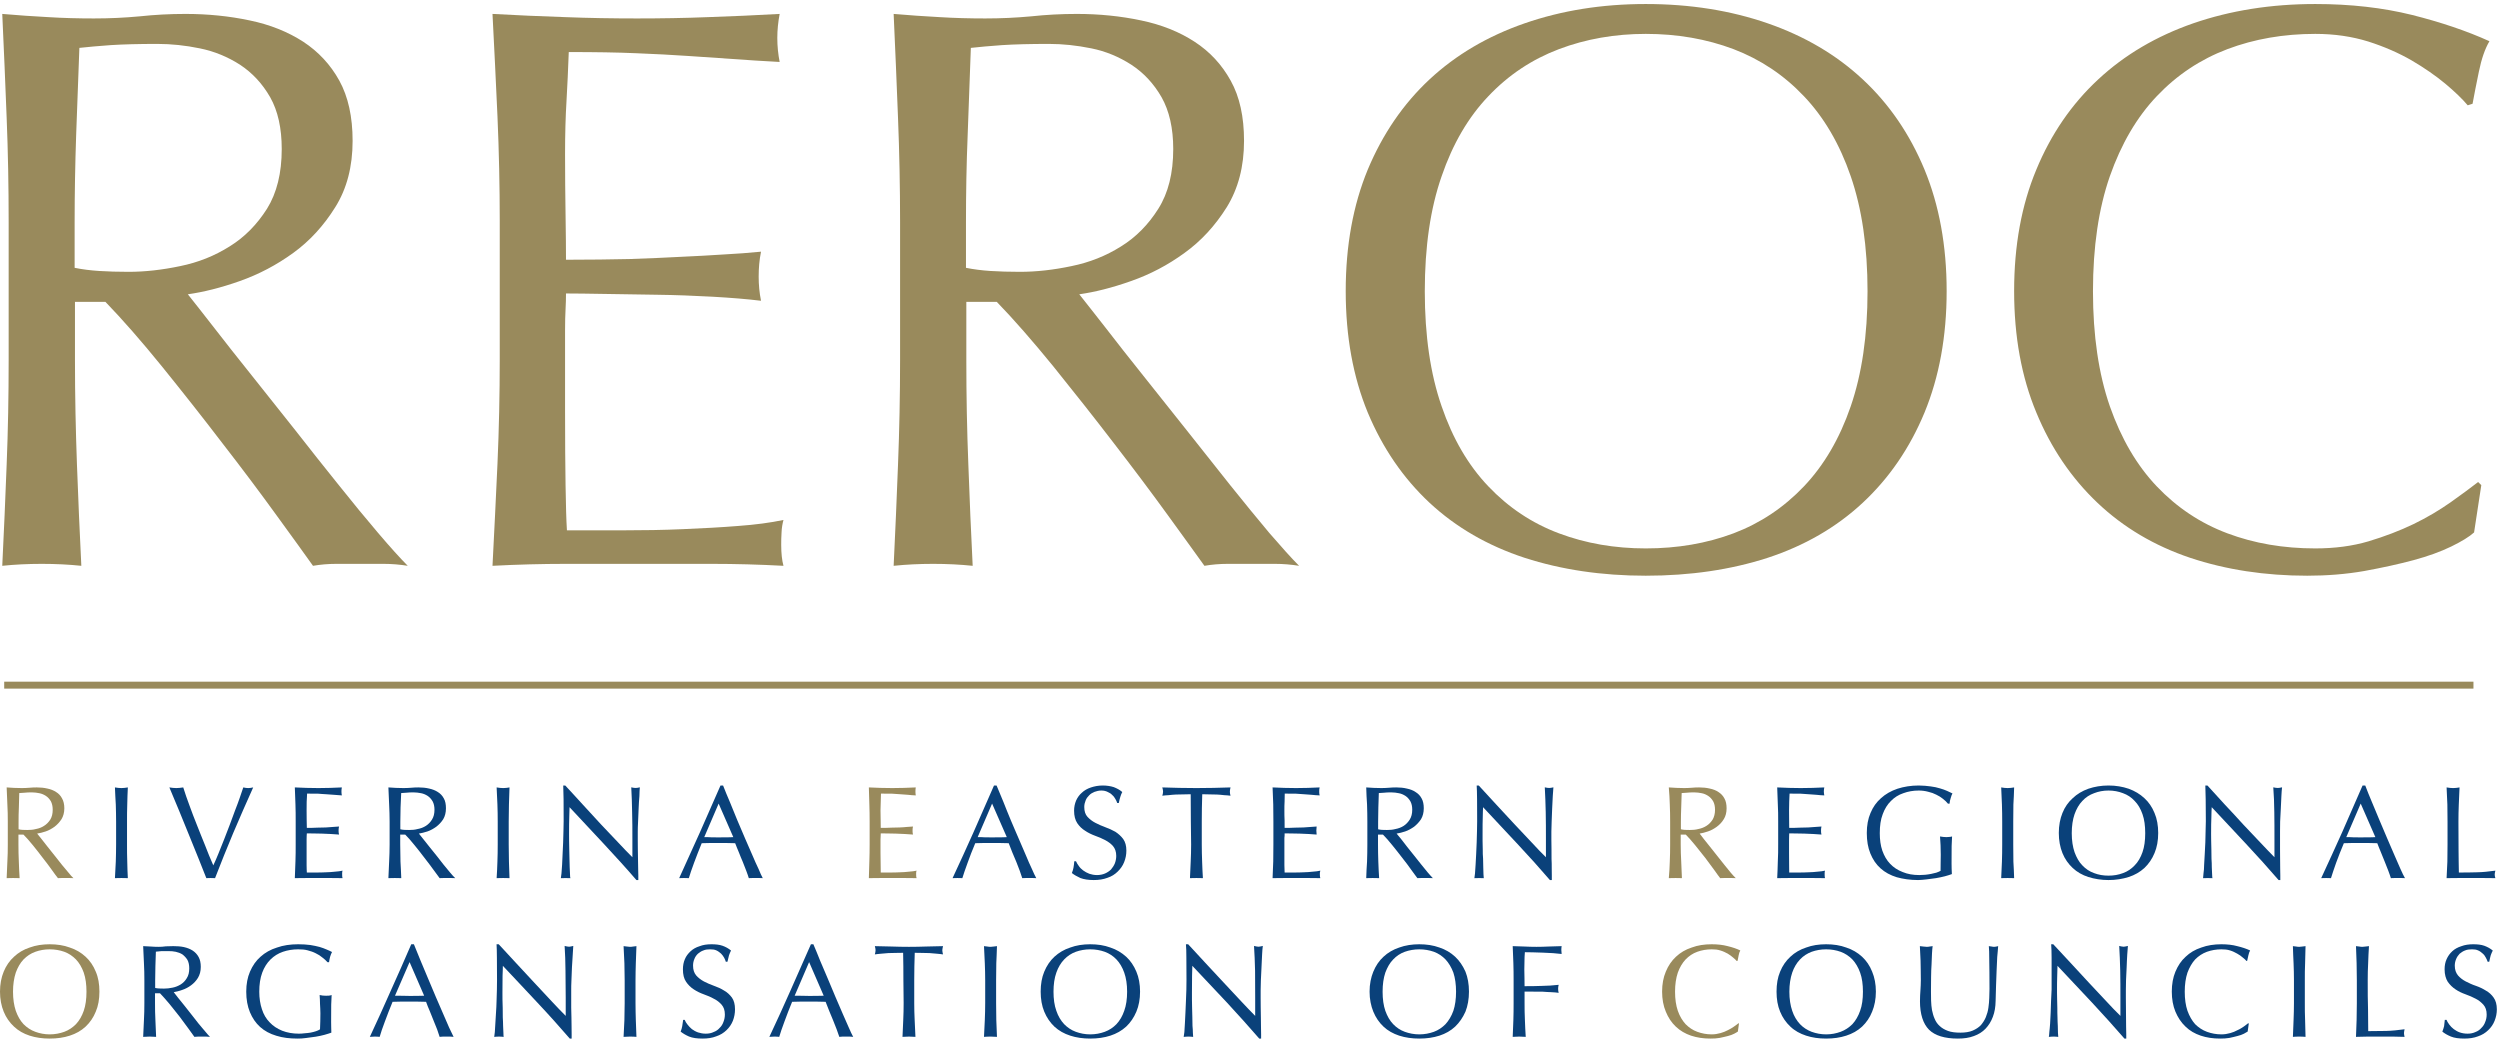 <?xml version="1.0" encoding="UTF-8"?>
<svg width="337px" height="140px" viewBox="0 0 337 140" version="1.1" xmlns="http://www.w3.org/2000/svg" xmlns:xlink="http://www.w3.org/1999/xlink">
    <!-- Generator: Sketch 49.3 (51167) - http://www.bohemiancoding.com/sketch -->
    <title>Untitled 2</title>
    <desc>Created with Sketch.</desc>
    <defs></defs>
    <g id="Page-1" stroke="none" stroke-width="1" fill="none" fill-rule="evenodd">
        <g id="reroc_logo_col">
            <path d="M3.048,111.867 C3.237,111.882 3.463,111.882 3.689,111.882 C4.068,111.882 4.446,111.861 4.846,111.751 C5.245,111.678 5.613,111.541 5.938,111.325 C6.275,111.115 6.549,110.836 6.78,110.48 C6.995,110.132 7.105,109.691 7.105,109.155 C7.105,108.703 7.021,108.324 6.858,108.009 C6.669,107.704 6.454,107.462 6.181,107.284 C5.902,107.105 5.603,106.979 5.287,106.921 C4.972,106.858 4.656,106.816 4.341,106.816 C3.921,106.816 3.579,106.816 3.316,106.858 C3.038,106.869 2.796,106.884 2.596,106.905 C2.575,107.557 2.564,108.214 2.544,108.85 C2.512,109.491 2.502,110.138 2.502,110.773 L2.502,111.788 C2.659,111.825 2.849,111.861 3.048,111.867 Z M0.993,108.445 C0.967,107.694 0.93,106.942 0.898,106.144 C1.24,106.175 1.582,106.19 1.902,106.207 C2.239,106.228 2.575,106.232 2.933,106.232 C3.274,106.232 3.605,106.217 3.941,106.19 C4.272,106.159 4.625,106.144 4.956,106.144 C5.455,106.144 5.928,106.19 6.386,106.296 C6.843,106.391 7.231,106.543 7.568,106.769 C7.915,106.979 8.178,107.263 8.367,107.631 C8.566,107.972 8.672,108.435 8.672,108.96 C8.672,109.522 8.535,110.032 8.288,110.432 C8.02,110.836 7.715,111.168 7.348,111.446 C6.984,111.704 6.591,111.935 6.16,112.077 C5.75,112.214 5.36,112.313 5.009,112.366 C5.15,112.54 5.36,112.792 5.603,113.107 C5.85,113.417 6.123,113.79 6.433,114.164 C6.748,114.563 7.069,114.968 7.4,115.377 C7.726,115.792 8.052,116.203 8.356,116.586 C8.672,116.98 8.966,117.327 9.25,117.653 C9.502,117.974 9.723,118.21 9.901,118.373 C9.723,118.373 9.539,118.357 9.371,118.357 C9.176,118.357 8.998,118.357 8.835,118.357 C8.672,118.357 8.493,118.357 8.319,118.357 C8.125,118.357 7.957,118.373 7.81,118.373 C7.615,118.142 7.337,117.753 6.984,117.259 C6.622,116.749 6.217,116.213 5.776,115.656 C5.345,115.083 4.888,114.5 4.436,113.942 C3.973,113.37 3.553,112.897 3.164,112.508 L2.486,112.508 L2.486,113.816 C2.486,114.6 2.502,115.377 2.538,116.134 C2.564,116.886 2.596,117.648 2.644,118.373 C2.37,118.373 2.081,118.357 1.766,118.357 C1.461,118.357 1.167,118.373 0.898,118.373 C0.93,117.653 0.967,116.896 0.993,116.145 C1.041,115.377 1.051,114.615 1.051,113.822 L1.051,110.763 C1.051,109.985 1.041,109.208 0.993,108.445 Z" id="Fill-1" fill="#998A5C"></path>
            <path d="M15.609,108.445 C15.567,107.694 15.52,106.942 15.494,106.144 C15.651,106.175 15.798,106.19 15.935,106.207 C16.082,106.228 16.214,106.232 16.366,106.232 C16.503,106.232 16.639,106.228 16.786,106.207 C16.944,106.19 17.086,106.175 17.233,106.144 C17.196,106.942 17.165,107.694 17.154,108.445 C17.123,109.208 17.123,109.985 17.123,110.763 L17.123,113.822 C17.123,114.615 17.123,115.377 17.154,116.145 C17.165,116.896 17.196,117.653 17.233,118.373 C16.965,118.373 16.671,118.357 16.366,118.357 C16.045,118.357 15.767,118.373 15.494,118.373 C15.52,117.653 15.567,116.896 15.609,116.145 C15.63,115.377 15.651,114.615 15.651,113.822 L15.651,110.763 C15.651,109.985 15.63,109.208 15.609,108.445" id="Fill-2" fill="#0A417A"></path>
            <path d="M26.814,115.855 C26.425,114.862 25.994,113.822 25.553,112.744 C25.106,111.651 24.654,110.532 24.181,109.375 C23.708,108.24 23.256,107.179 22.83,106.144 C22.988,106.175 23.162,106.19 23.314,106.207 C23.461,106.228 23.619,106.232 23.761,106.232 C23.897,106.232 24.05,106.228 24.207,106.207 C24.36,106.19 24.518,106.175 24.701,106.144 C24.954,106.942 25.227,107.751 25.553,108.613 C25.868,109.476 26.194,110.353 26.551,111.226 C26.914,112.124 27.256,113.023 27.64,113.942 C27.991,114.857 28.359,115.771 28.754,116.654 C28.969,116.192 29.211,115.651 29.452,115.046 C29.694,114.447 29.946,113.822 30.204,113.17 C30.462,112.523 30.714,111.867 30.966,111.194 C31.208,110.532 31.44,109.885 31.681,109.26 C31.917,108.655 32.144,108.062 32.322,107.531 C32.501,106.995 32.658,106.538 32.795,106.144 C33.058,106.207 33.278,106.232 33.457,106.232 C33.642,106.232 33.847,106.207 34.13,106.144 C33.194,108.214 32.307,110.259 31.44,112.287 C30.582,114.326 29.768,116.365 28.99,118.373 C28.795,118.373 28.611,118.357 28.391,118.357 C28.149,118.357 27.96,118.373 27.813,118.373 C27.54,117.669 27.203,116.833 26.814,115.855" id="Fill-3" fill="#0A417A"></path>
            <path d="M39.827,108.435 C39.796,107.657 39.774,106.905 39.743,106.144 C40.263,106.175 40.805,106.19 41.319,106.207 C41.835,106.228 42.371,106.232 42.917,106.232 C43.442,106.232 43.963,106.228 44.499,106.207 C45.024,106.19 45.545,106.175 46.081,106.144 C46.044,106.317 46.028,106.506 46.028,106.674 C46.028,106.869 46.044,107.042 46.081,107.221 C45.703,107.205 45.366,107.179 45.041,107.142 C44.726,107.121 44.389,107.095 44.031,107.068 C43.69,107.042 43.296,107.031 42.886,106.989 C42.466,106.979 41.972,106.979 41.394,106.979 C41.372,107.352 41.372,107.709 41.341,108.057 C41.33,108.414 41.33,108.803 41.33,109.244 C41.33,109.696 41.33,110.164 41.341,110.595 C41.356,111.042 41.362,111.367 41.362,111.599 C41.888,111.599 42.35,111.593 42.771,111.567 C43.19,111.557 43.564,111.551 43.927,111.541 C44.258,111.53 44.578,111.504 44.872,111.473 C45.156,111.452 45.425,111.441 45.703,111.415 C45.655,111.599 45.64,111.777 45.64,111.967 C45.64,112.146 45.655,112.329 45.703,112.498 C45.388,112.477 45.03,112.445 44.609,112.424 C44.21,112.397 43.8,112.376 43.38,112.371 C42.98,112.366 42.586,112.366 42.234,112.35 C41.866,112.34 41.572,112.34 41.362,112.34 C41.362,112.45 41.356,112.555 41.341,112.692 C41.33,112.813 41.33,112.981 41.33,113.17 L41.33,114.92 C41.33,115.614 41.33,116.171 41.33,116.618 C41.341,117.054 41.341,117.391 41.362,117.616 C41.751,117.616 42.166,117.616 42.612,117.616 C43.069,117.616 43.501,117.611 43.942,117.585 C44.368,117.574 44.778,117.548 45.167,117.501 C45.556,117.48 45.882,117.427 46.176,117.364 C46.145,117.443 46.134,117.548 46.123,117.648 C46.123,117.748 46.123,117.842 46.123,117.921 C46.123,118.11 46.134,118.258 46.176,118.373 C45.64,118.373 45.108,118.357 44.578,118.357 C44.053,118.357 43.527,118.357 42.97,118.357 C42.413,118.357 41.877,118.357 41.341,118.357 C40.825,118.357 40.284,118.373 39.743,118.373 C39.774,117.632 39.796,116.865 39.827,116.108 C39.858,115.356 39.858,114.584 39.858,113.806 L39.858,110.742 C39.858,109.954 39.858,109.176 39.827,108.435" id="Fill-4" fill="#0A417A"></path>
            <path d="M54.511,111.867 C54.706,111.882 54.921,111.882 55.163,111.882 C55.515,111.882 55.909,111.861 56.298,111.751 C56.708,111.678 57.071,111.541 57.412,111.325 C57.738,111.115 58.012,110.836 58.232,110.48 C58.453,110.132 58.568,109.691 58.568,109.155 C58.568,108.703 58.484,108.324 58.312,108.009 C58.127,107.704 57.911,107.462 57.644,107.284 C57.36,107.105 57.071,106.979 56.75,106.921 C56.414,106.858 56.108,106.816 55.799,106.816 C55.384,106.816 55.037,106.816 54.769,106.858 C54.49,106.869 54.259,106.884 54.08,106.905 C54.044,107.557 54.018,108.214 53.996,108.85 C53.976,109.491 53.965,110.138 53.965,110.773 L53.965,111.788 C54.133,111.825 54.312,111.861 54.511,111.867 Z M52.456,108.445 C52.419,107.694 52.394,106.942 52.356,106.144 C52.714,106.175 53.04,106.19 53.376,106.207 C53.712,106.228 54.044,106.232 54.386,106.232 C54.731,106.232 55.068,106.217 55.41,106.19 C55.735,106.159 56.067,106.144 56.414,106.144 C56.919,106.144 57.386,106.19 57.843,106.296 C58.285,106.391 58.685,106.543 59.026,106.769 C59.367,106.979 59.636,107.263 59.83,107.631 C60.03,107.972 60.114,108.435 60.114,108.96 C60.114,109.522 59.987,110.032 59.746,110.432 C59.483,110.836 59.168,111.168 58.806,111.446 C58.442,111.704 58.043,111.935 57.622,112.077 C57.191,112.214 56.813,112.313 56.466,112.366 C56.613,112.54 56.813,112.792 57.055,113.107 C57.317,113.417 57.586,113.79 57.896,114.164 C58.206,114.563 58.537,114.968 58.874,115.377 C59.189,115.792 59.515,116.203 59.819,116.586 C60.135,116.98 60.419,117.327 60.702,117.653 C60.971,117.974 61.187,118.21 61.364,118.373 C61.187,118.373 61.007,118.357 60.829,118.357 C60.64,118.357 60.466,118.357 60.282,118.357 C60.114,118.357 59.945,118.357 59.767,118.357 C59.599,118.357 59.415,118.373 59.263,118.373 C59.084,118.142 58.806,117.753 58.442,117.259 C58.075,116.749 57.67,116.213 57.233,115.656 C56.792,115.083 56.356,114.5 55.888,113.942 C55.437,113.37 55.011,112.897 54.627,112.508 L53.949,112.508 L53.949,113.816 C53.949,114.6 53.965,115.377 53.985,116.134 C54.038,116.886 54.054,117.648 54.091,118.373 C53.828,118.373 53.544,118.357 53.224,118.357 C52.919,118.357 52.624,118.373 52.356,118.373 C52.394,117.653 52.419,116.896 52.456,116.145 C52.493,115.377 52.52,114.615 52.52,113.822 L52.52,110.763 C52.52,109.985 52.493,109.208 52.456,108.445 Z" id="Fill-5" fill="#0A417A"></path>
            <path d="M67.052,108.445 C67.03,107.694 66.993,106.942 66.946,106.144 C67.093,106.175 67.251,106.19 67.393,106.207 C67.529,106.228 67.671,106.232 67.829,106.232 C67.95,106.232 68.107,106.228 68.26,106.207 C68.386,106.19 68.538,106.175 68.681,106.144 C68.654,106.942 68.639,107.694 68.606,108.445 C68.586,109.208 68.575,109.985 68.575,110.763 L68.575,113.822 C68.575,114.615 68.586,115.377 68.606,116.145 C68.639,116.896 68.654,117.653 68.681,118.373 C68.412,118.373 68.118,118.357 67.829,118.357 C67.509,118.357 67.229,118.373 66.946,118.373 C66.993,117.653 67.03,116.896 67.052,116.145 C67.083,115.377 67.093,114.615 67.093,113.822 L67.093,110.763 C67.093,109.985 67.083,109.208 67.052,108.445" id="Fill-6" fill="#0A417A"></path>
            <path d="M81.409,113.77 C79.864,112.098 78.33,110.458 76.774,108.808 C76.753,109.149 76.742,109.596 76.737,110.153 C76.716,110.7 76.711,111.452 76.711,112.439 C76.711,112.687 76.711,112.997 76.716,113.364 C76.722,113.727 76.737,114.121 76.737,114.526 C76.742,114.915 76.742,115.335 76.764,115.745 C76.774,116.171 76.774,116.549 76.795,116.917 C76.806,117.275 76.816,117.58 76.837,117.848 C76.843,118.121 76.858,118.31 76.89,118.378 C76.69,118.373 76.48,118.363 76.249,118.363 C76.018,118.363 75.808,118.373 75.603,118.378 C75.628,118.273 75.654,118.047 75.687,117.732 C75.702,117.417 75.733,117.028 75.771,116.581 C75.78,116.145 75.817,115.656 75.839,115.12 C75.876,114.61 75.892,114.09 75.912,113.554 C75.933,113.028 75.943,112.523 75.954,112.024 C75.97,111.541 75.98,111.084 75.98,110.689 C75.98,109.549 75.97,108.556 75.97,107.741 C75.954,106.921 75.943,106.306 75.923,105.886 L76.196,105.886 C76.942,106.674 77.699,107.525 78.54,108.435 C79.36,109.328 80.19,110.211 80.989,111.1 C81.81,111.967 82.592,112.792 83.317,113.554 C84.043,114.337 84.71,115.02 85.246,115.556 L85.246,113.128 C85.246,111.882 85.246,110.663 85.21,109.476 C85.193,108.303 85.151,107.189 85.094,106.133 C85.319,106.19 85.53,106.217 85.688,106.217 C85.819,106.217 86.014,106.19 86.25,106.133 C86.219,106.411 86.208,106.79 86.192,107.31 C86.14,107.856 86.113,108.393 86.087,108.986 C86.065,109.586 86.045,110.169 86.014,110.742 C85.981,111.31 85.972,111.767 85.972,112.098 C85.972,112.413 85.972,112.771 85.972,113.181 C85.972,113.58 85.972,114 85.981,114.447 C85.992,114.889 86.003,115.335 86.003,115.787 C86.014,116.213 86.014,116.634 86.024,117.028 C86.045,117.417 86.045,117.753 86.045,118.031 C86.045,118.31 86.045,118.479 86.045,118.631 L85.788,118.631 C84.427,117.043 82.954,115.436 81.409,113.77" id="Fill-7" fill="#0A417A"></path>
            <path d="M94.933,112.844 C95.247,112.844 95.553,112.844 95.894,112.871 C96.22,112.876 96.54,112.881 96.851,112.881 C97.192,112.881 97.523,112.876 97.839,112.871 C98.196,112.871 98.527,112.871 98.848,112.844 L96.872,108.324 L94.933,112.844 Z M102.821,118.373 C102.663,118.373 102.495,118.357 102.358,118.357 C102.2,118.357 102.048,118.357 101.886,118.357 C101.723,118.357 101.56,118.357 101.418,118.357 C101.266,118.357 101.107,118.373 100.939,118.373 C100.855,118.11 100.75,117.774 100.598,117.391 C100.445,117.007 100.304,116.612 100.13,116.192 C99.951,115.767 99.763,115.335 99.605,114.91 C99.426,114.463 99.242,114.059 99.1,113.664 C98.732,113.648 98.333,113.643 97.933,113.638 C97.534,113.638 97.155,113.638 96.761,113.638 C96.388,113.638 96.025,113.638 95.673,113.638 C95.315,113.643 94.958,113.648 94.591,113.664 C94.212,114.6 93.865,115.472 93.561,116.303 C93.256,117.148 93.003,117.842 92.856,118.373 C92.662,118.373 92.441,118.357 92.194,118.357 C91.952,118.357 91.742,118.373 91.553,118.373 C92.488,116.303 93.435,114.227 94.359,112.177 C95.264,110.127 96.189,108.035 97.124,105.886 L97.471,105.886 C97.744,106.59 98.049,107.331 98.396,108.135 C98.722,108.939 99.063,109.765 99.395,110.579 C99.746,111.394 100.093,112.209 100.435,113.018 C100.787,113.822 101.107,114.568 101.418,115.272 C101.723,115.977 101.979,116.581 102.248,117.122 C102.474,117.669 102.669,118.105 102.821,118.373 Z" id="Fill-8" fill="#0A417A"></path>
            <path d="M117.189,108.435 C117.169,107.657 117.138,106.905 117.122,106.144 C117.642,106.175 118.151,106.19 118.692,106.207 C119.208,106.228 119.729,106.232 120.28,106.232 C120.812,106.232 121.331,106.228 121.862,106.207 C122.388,106.19 122.913,106.175 123.444,106.144 C123.418,106.317 123.401,106.506 123.401,106.674 C123.401,106.869 123.418,107.042 123.444,107.221 C123.071,107.205 122.724,107.179 122.419,107.142 C122.099,107.121 121.757,107.095 121.41,107.068 C121.053,107.042 120.68,107.031 120.254,106.989 C119.844,106.979 119.345,106.979 118.756,106.979 C118.751,107.352 118.74,107.709 118.725,108.057 C118.714,108.414 118.692,108.803 118.692,109.244 C118.692,109.696 118.714,110.164 118.714,110.595 C118.725,111.042 118.725,111.367 118.725,111.599 C119.261,111.599 119.729,111.593 120.133,111.567 C120.559,111.557 120.921,111.551 121.273,111.541 C121.631,111.53 121.936,111.504 122.235,111.473 C122.529,111.452 122.808,111.441 123.071,111.415 C123.023,111.599 123.013,111.777 123.013,111.967 C123.013,112.146 123.023,112.329 123.071,112.498 C122.761,112.477 122.398,112.445 121.978,112.424 C121.578,112.397 121.168,112.376 120.748,112.371 C120.349,112.366 119.96,112.366 119.597,112.35 C119.234,112.34 118.945,112.34 118.725,112.34 C118.725,112.45 118.725,112.555 118.714,112.692 C118.714,112.813 118.692,112.981 118.692,113.17 L118.692,114.92 C118.692,115.614 118.703,116.171 118.714,116.618 C118.714,117.054 118.725,117.391 118.725,117.616 C119.124,117.616 119.544,117.616 119.96,117.616 C120.422,117.616 120.868,117.611 121.305,117.585 C121.735,117.574 122.151,117.548 122.529,117.501 C122.919,117.48 123.249,117.427 123.56,117.364 C123.518,117.443 123.507,117.548 123.497,117.648 C123.497,117.748 123.497,117.842 123.497,117.921 C123.497,118.11 123.507,118.258 123.56,118.373 C123.013,118.373 122.478,118.357 121.946,118.357 C121.41,118.357 120.89,118.357 120.338,118.357 C119.791,118.357 119.261,118.357 118.725,118.357 C118.193,118.357 117.652,118.373 117.122,118.373 C117.138,117.632 117.169,116.865 117.189,116.108 C117.216,115.356 117.227,114.584 117.227,113.806 L117.227,110.742 C117.227,109.954 117.216,109.176 117.189,108.435" id="Fill-9" fill="#998A5C"></path>
            <path d="M131.79,112.844 C132.105,112.844 132.415,112.844 132.752,112.871 C133.088,112.876 133.414,112.881 133.729,112.881 C134.056,112.881 134.392,112.876 134.723,112.871 C135.054,112.871 135.374,112.871 135.716,112.844 L133.734,108.324 L131.79,112.844 Z M139.689,118.373 C139.516,118.373 139.374,118.357 139.222,118.357 C139.063,118.357 138.911,118.357 138.748,118.357 C138.585,118.357 138.423,118.357 138.28,118.357 C138.128,118.357 137.976,118.373 137.797,118.373 C137.718,118.11 137.598,117.774 137.466,117.391 C137.324,117.007 137.161,116.612 137.003,116.192 C136.814,115.767 136.636,115.335 136.462,114.91 C136.289,114.463 136.12,114.059 135.974,113.664 C135.595,113.648 135.201,113.643 134.791,113.638 C134.407,113.638 134.013,113.638 133.63,113.638 C133.262,113.638 132.904,113.638 132.542,113.638 C132.189,113.643 131.816,113.648 131.464,113.664 C131.075,114.6 130.724,115.472 130.435,116.303 C130.118,117.148 129.893,117.842 129.725,118.373 C129.524,118.373 129.31,118.357 129.063,118.357 C128.831,118.357 128.604,118.373 128.405,118.373 C129.378,116.303 130.313,114.227 131.233,112.177 C132.132,110.127 133.057,108.035 133.992,105.886 L134.339,105.886 C134.628,106.59 134.928,107.331 135.274,108.135 C135.595,108.939 135.915,109.765 136.263,110.579 C136.62,111.394 136.946,112.209 137.309,113.018 C137.655,113.822 137.981,114.568 138.28,115.272 C138.569,115.977 138.838,116.581 139.095,117.122 C139.337,117.669 139.531,118.105 139.689,118.373 Z" id="Fill-10" fill="#0A417A"></path>
            <path d="M145.429,116.744 C145.581,116.97 145.786,117.17 146.017,117.338 C146.253,117.511 146.526,117.664 146.842,117.785 C147.157,117.89 147.493,117.958 147.878,117.958 C148.287,117.958 148.64,117.879 148.955,117.748 C149.265,117.611 149.544,117.427 149.765,117.207 C149.979,116.954 150.158,116.681 150.284,116.376 C150.4,116.061 150.469,115.73 150.469,115.372 C150.469,114.805 150.306,114.368 150.026,114.042 C149.748,113.727 149.401,113.475 148.981,113.249 C148.55,113.028 148.114,112.829 147.62,112.66 C147.131,112.477 146.679,112.261 146.269,111.982 C145.838,111.72 145.507,111.389 145.218,110.968 C144.935,110.537 144.787,109.985 144.787,109.275 C144.787,108.782 144.887,108.33 145.061,107.909 C145.239,107.515 145.497,107.142 145.833,106.858 C146.159,106.548 146.563,106.317 147.042,106.154 C147.51,105.996 148.051,105.886 148.649,105.886 C149.228,105.886 149.728,105.975 150.138,106.106 C150.542,106.264 150.931,106.459 151.283,106.764 C151.178,106.953 151.089,107.189 151.021,107.415 C150.946,107.62 150.889,107.894 150.815,108.24 L150.6,108.24 C150.542,108.067 150.469,107.894 150.353,107.704 C150.253,107.515 150.111,107.32 149.938,107.179 C149.77,106.989 149.564,106.863 149.333,106.764 C149.086,106.632 148.797,106.564 148.456,106.564 C148.135,106.564 147.835,106.632 147.541,106.742 C147.289,106.842 147.026,106.989 146.821,107.205 C146.626,107.394 146.453,107.62 146.348,107.888 C146.232,108.172 146.159,108.461 146.159,108.782 C146.159,109.355 146.306,109.796 146.585,110.101 C146.874,110.416 147.221,110.695 147.651,110.916 C148.056,111.136 148.514,111.325 148.986,111.504 C149.465,111.678 149.938,111.888 150.353,112.124 C150.763,112.397 151.114,112.708 151.403,113.091 C151.692,113.501 151.835,114 151.835,114.663 C151.835,115.215 151.729,115.735 151.535,116.213 C151.347,116.707 151.041,117.122 150.668,117.485 C150.284,117.863 149.843,118.147 149.291,118.326 C148.745,118.531 148.135,118.631 147.441,118.631 C146.694,118.631 146.101,118.531 145.634,118.357 C145.176,118.147 144.787,117.926 144.487,117.685 C144.598,117.417 144.671,117.17 144.708,116.943 C144.75,116.728 144.787,116.439 144.813,116.098 L145.045,116.098 C145.134,116.303 145.266,116.528 145.429,116.744" id="Fill-11" fill="#0A417A"></path>
            <path d="M160.507,107.063 C160.191,107.063 159.865,107.068 159.529,107.084 C159.183,107.089 158.841,107.095 158.504,107.105 C158.173,107.131 157.842,107.142 157.526,107.189 C157.217,107.205 156.933,107.226 156.681,107.263 C156.743,107.063 156.78,106.869 156.78,106.69 C156.78,106.559 156.743,106.391 156.681,106.144 C157.469,106.175 158.241,106.19 158.982,106.207 C159.724,106.228 160.507,106.232 161.279,106.232 C162.063,106.232 162.829,106.228 163.565,106.207 C164.333,106.19 165.101,106.175 165.872,106.144 C165.814,106.391 165.788,106.564 165.788,106.722 C165.788,106.879 165.814,107.063 165.872,107.263 C165.615,107.226 165.337,107.205 165.021,107.189 C164.7,107.142 164.386,107.131 164.054,107.105 C163.702,107.095 163.371,107.089 163.029,107.084 C162.698,107.068 162.362,107.063 162.063,107.063 C162.021,108.288 161.999,109.512 161.999,110.752 L161.999,113.822 C161.999,114.61 162.021,115.377 162.047,116.145 C162.083,116.896 162.094,117.648 162.151,118.373 C161.889,118.373 161.579,118.357 161.279,118.357 C160.97,118.357 160.675,118.373 160.407,118.373 C160.448,117.648 160.47,116.896 160.507,116.145 C160.544,115.377 160.564,114.61 160.564,113.822 L160.527,110.752 C160.527,109.512 160.522,108.288 160.507,107.063" id="Fill-12" fill="#0A417A"></path>
            <path d="M171.633,108.435 C171.612,107.657 171.58,106.905 171.544,106.144 C172.069,106.175 172.595,106.19 173.12,106.207 C173.636,106.228 174.182,106.232 174.702,106.232 C175.259,106.232 175.79,106.228 176.294,106.207 C176.804,106.19 177.341,106.175 177.887,106.144 C177.84,106.317 177.829,106.506 177.829,106.674 C177.829,106.869 177.84,107.042 177.887,107.221 C177.514,107.205 177.151,107.179 176.836,107.142 C176.526,107.121 176.2,107.095 175.832,107.068 C175.49,107.042 175.106,107.031 174.687,106.989 C174.266,106.979 173.782,106.979 173.183,106.979 C173.173,107.352 173.167,107.709 173.162,108.057 C173.136,108.414 173.136,108.803 173.136,109.244 C173.136,109.696 173.136,110.164 173.162,110.595 C173.162,111.042 173.167,111.367 173.167,111.599 C173.683,111.599 174.155,111.593 174.581,111.567 C175.002,111.557 175.37,111.551 175.711,111.541 C176.053,111.53 176.373,111.504 176.668,111.473 C176.957,111.452 177.229,111.441 177.482,111.415 C177.461,111.599 177.445,111.777 177.445,111.967 C177.445,112.146 177.461,112.329 177.482,112.498 C177.183,112.477 176.815,112.445 176.415,112.424 C176.005,112.397 175.585,112.376 175.19,112.371 C174.775,112.366 174.387,112.366 174.034,112.35 C173.656,112.34 173.367,112.34 173.167,112.34 C173.167,112.45 173.162,112.555 173.162,112.692 C173.136,112.813 173.136,112.981 173.136,113.17 L173.136,114.92 C173.136,115.614 173.136,116.171 173.136,116.618 C173.142,117.054 173.162,117.391 173.167,117.616 C173.557,117.616 173.961,117.616 174.407,117.616 C174.865,117.616 175.312,117.611 175.743,117.585 C176.179,117.574 176.573,117.548 176.962,117.501 C177.356,117.48 177.692,117.427 177.981,117.364 C177.95,117.443 177.939,117.548 177.919,117.648 C177.919,117.748 177.919,117.842 177.919,117.921 C177.919,118.11 177.939,118.258 177.981,118.373 C177.445,118.373 176.909,118.357 176.39,118.357 C175.848,118.357 175.312,118.357 174.775,118.357 C174.219,118.357 173.672,118.357 173.162,118.357 C172.621,118.357 172.079,118.373 171.544,118.373 C171.58,117.632 171.612,116.865 171.633,116.108 C171.648,115.356 171.653,114.584 171.653,113.806 L171.653,110.742 C171.653,109.954 171.648,109.176 171.633,108.435" id="Fill-13" fill="#0A417A"></path>
            <path d="M186.312,111.867 C186.506,111.882 186.722,111.882 186.964,111.882 C187.337,111.882 187.71,111.861 188.12,111.751 C188.498,111.678 188.887,111.541 189.218,111.325 C189.538,111.115 189.807,110.836 190.032,110.48 C190.253,110.132 190.369,109.691 190.369,109.155 C190.369,108.703 190.29,108.324 190.116,108.009 C189.933,107.704 189.718,107.462 189.449,107.284 C189.16,107.105 188.887,106.979 188.54,106.921 C188.229,106.858 187.92,106.816 187.589,106.816 C187.174,106.816 186.837,106.816 186.574,106.858 C186.291,106.869 186.054,106.884 185.865,106.905 C185.839,107.557 185.817,108.214 185.802,108.85 C185.786,109.491 185.771,110.138 185.771,110.773 L185.771,111.788 C185.934,111.825 186.112,111.861 186.312,111.867 Z M184.278,108.445 C184.226,107.694 184.188,106.942 184.167,106.144 C184.504,106.175 184.846,106.19 185.171,106.207 C185.513,106.228 185.839,106.232 186.196,106.232 C186.543,106.232 186.863,106.217 187.205,106.19 C187.552,106.159 187.894,106.144 188.22,106.144 C188.708,106.144 189.202,106.19 189.634,106.296 C190.096,106.391 190.501,106.543 190.821,106.769 C191.168,106.979 191.446,107.263 191.636,107.631 C191.835,107.972 191.925,108.435 191.925,108.96 C191.925,109.522 191.794,110.032 191.552,110.432 C191.289,110.836 190.963,111.168 190.616,111.446 C190.243,111.704 189.844,111.935 189.418,112.077 C189.003,112.214 188.624,112.313 188.262,112.366 C188.414,112.54 188.608,112.792 188.871,113.107 C189.129,113.417 189.392,113.79 189.691,114.164 C190.007,114.563 190.338,114.968 190.663,115.377 C190.994,115.792 191.32,116.203 191.625,116.586 C191.94,116.98 192.225,117.327 192.497,117.653 C192.766,117.974 193.002,118.21 193.149,118.373 C192.986,118.373 192.803,118.357 192.634,118.357 C192.456,118.357 192.267,118.357 192.083,118.357 C191.925,118.357 191.746,118.357 191.567,118.357 C191.394,118.357 191.226,118.373 191.063,118.373 C190.874,118.142 190.616,117.753 190.243,117.259 C189.891,116.749 189.481,116.213 189.039,115.656 C188.593,115.083 188.151,114.5 187.688,113.942 C187.231,113.37 186.812,112.897 186.427,112.508 L185.755,112.508 L185.755,113.816 C185.755,114.6 185.771,115.377 185.797,116.134 C185.817,116.886 185.865,117.648 185.907,118.373 C185.639,118.373 185.345,118.357 185.029,118.357 C184.72,118.357 184.431,118.373 184.167,118.373 C184.188,117.653 184.226,116.896 184.278,116.145 C184.304,115.377 184.319,114.615 184.319,113.822 L184.319,110.763 C184.319,109.985 184.304,109.208 184.278,108.445 Z" id="Fill-14" fill="#0A417A"></path>
            <path d="M204.56,113.77 C203.009,112.098 201.464,110.458 199.919,108.808 C199.908,109.149 199.876,109.596 199.876,110.153 C199.851,110.7 199.851,111.452 199.851,112.439 C199.851,112.687 199.851,112.997 199.851,113.364 C199.866,113.727 199.876,114.121 199.876,114.526 C199.876,114.915 199.876,115.335 199.919,115.745 C199.919,116.171 199.929,116.549 199.944,116.917 C199.955,117.275 199.966,117.58 199.972,117.848 C199.997,118.121 199.997,118.31 200.013,118.378 C199.818,118.373 199.614,118.363 199.403,118.363 C199.156,118.363 198.94,118.373 198.747,118.378 C198.763,118.273 198.799,118.047 198.831,117.732 C198.862,117.417 198.889,117.028 198.909,116.581 C198.92,116.145 198.946,115.656 198.988,115.12 C199.015,114.61 199.02,114.09 199.057,113.554 C199.067,113.028 199.077,112.523 199.099,112.024 C199.109,111.541 199.12,111.084 199.12,110.689 C199.12,109.549 199.109,108.556 199.109,107.741 C199.109,106.921 199.077,106.306 199.057,105.886 L199.335,105.886 C200.065,106.674 200.844,107.525 201.679,108.435 C202.51,109.328 203.324,110.211 204.149,111.1 C204.948,111.967 205.726,112.792 206.462,113.554 C207.187,114.337 207.833,115.02 208.391,115.556 L208.391,113.128 C208.391,111.882 208.391,110.663 208.364,109.476 C208.343,108.303 208.291,107.189 208.238,106.133 C208.459,106.19 208.68,106.217 208.837,106.217 C208.958,106.217 209.174,106.19 209.399,106.133 C209.368,106.411 209.347,106.79 209.315,107.31 C209.289,107.856 209.258,108.393 209.231,108.986 C209.21,109.586 209.185,110.169 209.163,110.742 C209.142,111.31 209.126,111.767 209.126,112.098 C209.126,112.413 209.126,112.771 209.126,113.181 C209.126,113.58 209.126,114 209.142,114.447 C209.142,114.889 209.142,115.335 209.147,115.787 C209.174,116.213 209.174,116.634 209.174,117.028 C209.185,117.417 209.185,117.753 209.185,118.031 C209.185,118.31 209.185,118.479 209.185,118.631 L208.927,118.631 C207.565,117.043 206.12,115.436 204.56,113.77" id="Fill-15" fill="#0A417A"></path>
            <path d="M227.132,111.867 C227.337,111.882 227.542,111.882 227.784,111.882 C228.151,111.882 228.54,111.861 228.94,111.751 C229.323,111.678 229.691,111.541 230.028,111.325 C230.364,111.115 230.632,110.836 230.863,110.48 C231.068,110.132 231.185,109.691 231.185,109.155 C231.185,108.703 231.105,108.324 230.932,108.009 C230.753,107.704 230.527,107.462 230.259,107.284 C229.98,107.105 229.691,106.979 229.376,106.921 C229.062,106.858 228.725,106.816 228.431,106.816 C228.01,106.816 227.668,106.816 227.385,106.858 C227.122,106.869 226.901,106.884 226.69,106.905 C226.681,107.557 226.648,108.214 226.628,108.85 C226.602,109.491 226.585,110.138 226.585,110.773 L226.585,111.788 C226.754,111.825 226.942,111.861 227.132,111.867 Z M225.088,108.445 C225.062,107.694 225.03,106.942 224.956,106.144 C225.34,106.175 225.671,106.19 226.007,106.207 C226.333,106.228 226.681,106.232 227.017,106.232 C227.353,106.232 227.685,106.217 228.036,106.19 C228.356,106.159 228.698,106.144 229.04,106.144 C229.539,106.144 230.013,106.19 230.47,106.296 C230.921,106.391 231.331,106.543 231.651,106.769 C231.983,106.979 232.262,107.263 232.451,107.631 C232.65,107.972 232.745,108.435 232.745,108.96 C232.745,109.522 232.619,110.032 232.361,110.432 C232.12,110.836 231.799,111.168 231.426,111.446 C231.068,111.704 230.675,111.935 230.233,112.077 C229.833,112.214 229.444,112.313 229.113,112.366 C229.239,112.54 229.444,112.792 229.681,113.107 C229.929,113.417 230.212,113.79 230.527,114.164 C230.843,114.563 231.152,114.968 231.489,115.377 C231.81,115.792 232.141,116.203 232.451,116.586 C232.761,116.98 233.05,117.327 233.318,117.653 C233.591,117.974 233.812,118.21 233.98,118.373 C233.807,118.373 233.623,118.357 233.449,118.357 C233.266,118.357 233.103,118.357 232.919,118.357 C232.745,118.357 232.571,118.357 232.394,118.357 C232.22,118.357 232.046,118.373 231.878,118.373 C231.688,118.142 231.426,117.753 231.068,117.259 C230.706,116.749 230.302,116.213 229.881,115.656 C229.429,115.083 228.977,114.5 228.515,113.942 C228.047,113.37 227.632,112.897 227.248,112.508 L226.56,112.508 L226.56,113.816 C226.56,114.6 226.585,115.377 226.628,116.134 C226.648,116.886 226.686,117.648 226.722,118.373 C226.46,118.373 226.149,118.357 225.871,118.357 C225.545,118.357 225.256,118.373 224.956,118.373 C225.03,117.653 225.062,116.896 225.088,116.145 C225.124,115.377 225.135,114.615 225.135,113.822 L225.135,110.763 C225.135,109.985 225.124,109.208 225.088,108.445 Z" id="Fill-16" fill="#998A5C"></path>
            <path d="M239.651,108.435 C239.63,107.657 239.608,106.905 239.567,106.144 C240.098,106.175 240.623,106.19 241.149,106.207 C241.675,106.228 242.205,106.232 242.736,106.232 C243.272,106.232 243.803,106.228 244.339,106.207 C244.854,106.19 245.385,106.175 245.916,106.144 C245.884,106.317 245.853,106.506 245.853,106.674 C245.853,106.869 245.884,107.042 245.916,107.221 C245.542,107.205 245.186,107.179 244.886,107.142 C244.565,107.121 244.229,107.095 243.871,107.068 C243.524,107.042 243.146,107.031 242.726,106.989 C242.315,106.979 241.806,106.979 241.233,106.979 C241.207,107.352 241.207,107.709 241.186,108.057 C241.175,108.414 241.165,108.803 241.165,109.244 C241.165,109.696 241.175,110.164 241.175,110.595 C241.186,111.042 241.186,111.367 241.186,111.599 C241.722,111.599 242.189,111.593 242.61,111.567 C243.025,111.557 243.398,111.551 243.745,111.541 C244.076,111.53 244.402,111.504 244.702,111.473 C245.007,111.452 245.28,111.441 245.532,111.415 C245.485,111.599 245.475,111.777 245.475,111.967 C245.475,112.146 245.485,112.329 245.532,112.498 C245.222,112.477 244.87,112.445 244.454,112.424 C244.034,112.397 243.635,112.376 243.225,112.371 C242.799,112.366 242.426,112.366 242.063,112.35 C241.7,112.34 241.401,112.34 241.186,112.34 C241.186,112.45 241.186,112.555 241.175,112.692 C241.175,112.813 241.165,112.981 241.165,113.17 L241.165,114.92 C241.165,115.614 241.165,116.171 241.175,116.618 C241.175,117.054 241.175,117.391 241.186,117.616 C241.591,117.616 242.011,117.616 242.452,117.616 C242.894,117.616 243.341,117.611 243.782,117.585 C244.208,117.574 244.618,117.548 245.007,117.501 C245.396,117.48 245.727,117.427 246.011,117.364 C245.979,117.443 245.974,117.548 245.963,117.648 C245.963,117.748 245.963,117.842 245.963,117.921 C245.963,118.11 245.974,118.258 246.011,118.373 C245.475,118.373 244.943,118.357 244.407,118.357 C243.893,118.357 243.341,118.357 242.794,118.357 C242.242,118.357 241.722,118.357 241.175,118.357 C240.645,118.357 240.13,118.373 239.567,118.373 C239.608,117.632 239.63,116.865 239.651,116.108 C239.698,115.356 239.698,114.584 239.698,113.806 L239.698,110.742 C239.698,109.954 239.698,109.176 239.651,108.435" id="Fill-17" fill="#0A417A"></path>
            <path d="M261.897,107.673 C261.63,107.462 261.347,107.278 261.01,107.121 C260.689,106.953 260.311,106.816 259.906,106.727 C259.518,106.622 259.087,106.564 258.65,106.564 C257.894,106.564 257.205,106.69 256.574,106.921 C255.917,107.142 255.376,107.483 254.903,107.967 C254.419,108.435 254.057,109.029 253.794,109.743 C253.51,110.474 253.395,111.32 253.395,112.313 C253.395,113.181 253.499,113.969 253.736,114.663 C253.988,115.372 254.335,115.977 254.787,116.439 C255.25,116.928 255.817,117.301 256.485,117.553 C257.142,117.827 257.883,117.958 258.719,117.958 C258.96,117.958 259.229,117.947 259.507,117.921 C259.78,117.884 260.038,117.863 260.295,117.806 C260.553,117.758 260.8,117.695 261.01,117.637 C261.235,117.553 261.451,117.475 261.588,117.391 C261.588,117.028 261.599,116.654 261.599,116.303 C261.599,115.95 261.614,115.583 261.614,115.209 C261.614,114.789 261.599,114.368 261.588,113.948 C261.562,113.548 261.541,113.139 261.515,112.755 C261.813,112.808 262.098,112.844 262.376,112.844 C262.513,112.844 262.629,112.829 262.765,112.818 C262.907,112.808 263.028,112.792 263.139,112.755 C263.117,113.023 263.102,113.475 263.081,114.042 C263.081,114.647 263.07,115.419 263.07,116.387 C263.07,116.618 263.081,116.859 263.081,117.102 C263.102,117.338 263.112,117.585 263.112,117.827 C262.865,117.921 262.555,118.016 262.171,118.121 C261.793,118.21 261.388,118.31 260.979,118.373 C260.548,118.426 260.132,118.479 259.701,118.542 C259.28,118.584 258.902,118.631 258.556,118.631 C257.468,118.631 256.517,118.479 255.687,118.252 C254.813,117.984 254.088,117.585 253.499,117.054 C252.9,116.523 252.454,115.855 252.128,115.057 C251.797,114.253 251.645,113.333 251.645,112.287 C251.645,111.283 251.808,110.364 252.144,109.596 C252.475,108.787 252.953,108.125 253.558,107.594 C254.167,107.042 254.903,106.616 255.775,106.322 C256.643,106.043 257.589,105.886 258.65,105.886 C259.239,105.886 259.79,105.949 260.253,106.007 C260.726,106.07 261.142,106.154 261.515,106.275 C261.866,106.369 262.177,106.49 262.46,106.611 C262.733,106.727 262.98,106.842 263.19,106.953 C263.102,107.121 263.018,107.32 262.949,107.599 C262.865,107.862 262.813,108.083 262.802,108.33 L262.581,108.33 C262.408,108.104 262.171,107.888 261.897,107.673" id="Fill-18" fill="#0A417A"></path>
            <path d="M269.86,108.445 C269.834,107.694 269.803,106.942 269.761,106.144 C269.897,106.175 270.065,106.19 270.202,106.207 C270.344,106.228 270.485,106.232 270.628,106.232 C270.774,106.232 270.917,106.228 271.063,106.207 C271.2,106.19 271.343,106.175 271.505,106.144 C271.479,106.942 271.458,107.694 271.405,108.445 C271.396,109.208 271.385,109.985 271.385,110.763 L271.385,113.822 C271.385,114.615 271.396,115.377 271.405,116.145 C271.458,116.896 271.479,117.653 271.505,118.373 C271.231,118.373 270.942,118.357 270.628,118.357 C270.317,118.357 270.019,118.373 269.761,118.373 C269.803,117.653 269.834,116.896 269.86,116.145 C269.887,115.377 269.897,114.615 269.897,113.822 L269.897,110.763 C269.897,109.985 269.887,109.208 269.86,108.445" id="Fill-19" fill="#0A417A"></path>
            <path d="M288.807,109.749 C288.555,109.029 288.213,108.435 287.751,107.967 C287.31,107.483 286.788,107.142 286.179,106.921 C285.575,106.69 284.929,106.564 284.229,106.564 C283.515,106.564 282.884,106.69 282.284,106.921 C281.67,107.142 281.144,107.483 280.702,107.967 C280.245,108.435 279.914,109.029 279.651,109.749 C279.404,110.474 279.273,111.325 279.273,112.313 C279.273,113.307 279.404,114.153 279.651,114.878 C279.914,115.588 280.245,116.197 280.702,116.654 C281.144,117.122 281.67,117.48 282.284,117.695 C282.884,117.926 283.515,118.037 284.229,118.037 C284.929,118.037 285.575,117.926 286.179,117.695 C286.788,117.48 287.31,117.122 287.751,116.654 C288.213,116.197 288.555,115.588 288.807,114.878 C289.064,114.153 289.175,113.307 289.175,112.313 C289.175,111.325 289.064,110.474 288.807,109.749 Z M278.017,109.596 C278.338,108.787 278.811,108.125 279.404,107.594 C279.982,107.042 280.687,106.616 281.512,106.322 C282.337,106.043 283.241,105.886 284.229,105.886 C285.223,105.886 286.126,106.043 286.946,106.322 C287.761,106.616 288.471,107.042 289.064,107.594 C289.647,108.125 290.104,108.787 290.431,109.596 C290.762,110.364 290.925,111.283 290.925,112.287 C290.925,113.307 290.762,114.206 290.431,114.994 C290.104,115.787 289.647,116.455 289.064,117.007 C288.471,117.548 287.761,117.958 286.946,118.221 C286.126,118.479 285.223,118.631 284.229,118.631 C283.241,118.631 282.337,118.479 281.512,118.221 C280.687,117.958 279.982,117.548 279.404,117.007 C278.811,116.455 278.338,115.787 278.017,114.994 C277.702,114.206 277.528,113.307 277.528,112.287 C277.528,111.283 277.702,110.364 278.017,109.596 Z" id="Fill-20" fill="#0A417A"></path>
            <path d="M302.781,113.77 C301.236,112.098 299.67,110.458 298.141,108.808 C298.109,109.149 298.109,109.596 298.094,110.153 C298.067,110.7 298.057,111.452 298.057,112.439 C298.057,112.687 298.057,112.997 298.067,113.364 C298.083,113.727 298.094,114.121 298.094,114.526 C298.109,114.915 298.109,115.335 298.109,115.745 C298.141,116.171 298.151,116.549 298.151,116.917 C298.173,117.275 298.183,117.58 298.193,117.848 C298.193,118.121 298.225,118.31 298.235,118.378 C298.036,118.373 297.831,118.363 297.615,118.363 C297.384,118.363 297.163,118.373 296.974,118.378 C296.979,118.273 297.006,118.047 297.032,117.732 C297.085,117.417 297.11,117.028 297.116,116.581 C297.137,116.145 297.174,115.656 297.2,115.12 C297.231,114.61 297.253,114.09 297.278,113.554 C297.289,113.028 297.315,112.523 297.315,112.024 C297.337,111.541 297.347,111.084 297.347,110.689 C297.347,109.549 297.337,108.556 297.326,107.741 C297.315,106.921 297.289,106.306 297.278,105.886 L297.563,105.886 C298.288,106.674 299.061,107.525 299.886,108.435 C300.727,109.328 301.552,110.211 302.351,111.1 C303.181,111.967 303.954,112.792 304.674,113.554 C305.425,114.337 306.051,115.02 306.597,115.556 L306.597,113.128 C306.597,111.882 306.597,110.663 306.576,109.476 C306.565,108.303 306.519,107.189 306.439,106.133 C306.691,106.19 306.876,106.217 307.049,106.217 C307.181,106.217 307.364,106.19 307.622,106.133 C307.585,106.411 307.559,106.79 307.532,107.31 C307.507,107.856 307.47,108.393 307.454,108.986 C307.417,109.586 307.386,110.169 307.364,110.742 C307.349,111.31 307.349,111.767 307.349,112.098 C307.349,112.413 307.349,112.771 307.349,113.181 C307.349,113.58 307.349,114 307.349,114.447 C307.359,114.889 307.359,115.335 307.359,115.787 C307.364,116.213 307.37,116.634 307.37,117.028 C307.386,117.417 307.386,117.753 307.386,118.031 C307.386,118.31 307.386,118.479 307.386,118.631 L307.154,118.631 C305.788,117.043 304.337,115.436 302.781,113.77" id="Fill-21" fill="#0A417A"></path>
            <path d="M316.278,112.844 C316.583,112.844 316.925,112.844 317.234,112.871 C317.587,112.876 317.896,112.881 318.212,112.881 C318.532,112.881 318.874,112.876 319.211,112.871 C319.552,112.871 319.878,112.871 320.198,112.844 L318.223,108.324 L316.278,112.844 Z M324.192,118.373 C324.03,118.373 323.862,118.357 323.704,118.357 C323.557,118.357 323.394,118.357 323.241,118.357 C323.068,118.357 322.921,118.357 322.769,118.357 C322.616,118.357 322.458,118.373 322.29,118.373 C322.206,118.11 322.096,117.774 321.948,117.391 C321.802,117.007 321.649,116.612 321.476,116.192 C321.292,115.767 321.134,115.335 320.956,114.91 C320.761,114.463 320.614,114.059 320.456,113.664 C320.067,113.648 319.688,113.643 319.29,113.638 C318.9,113.638 318.517,113.638 318.117,113.638 C317.76,113.638 317.392,113.638 317.024,113.638 C316.672,113.643 316.304,113.648 315.952,113.664 C315.563,114.6 315.211,115.472 314.911,116.303 C314.606,117.148 314.386,117.842 314.218,118.373 C314.008,118.373 313.803,118.357 313.566,118.357 C313.304,118.357 313.099,118.373 312.898,118.373 C313.866,116.303 314.796,114.227 315.726,112.177 C316.636,110.127 317.539,108.035 318.475,105.886 L318.837,105.886 C319.105,106.59 319.395,107.331 319.741,108.135 C320.067,108.939 320.425,109.765 320.761,110.579 C321.113,111.394 321.455,112.209 321.796,113.018 C322.133,113.822 322.464,114.568 322.769,115.272 C323.068,115.977 323.353,116.581 323.578,117.122 C323.819,117.669 324.03,118.105 324.192,118.373 Z" id="Fill-22" fill="#0A417A"></path>
            <path d="M329.905,108.445 C329.864,107.694 329.832,106.942 329.801,106.144 C329.974,106.175 330.11,106.19 330.247,106.207 C330.395,106.228 330.531,106.232 330.673,106.232 C330.81,106.232 330.952,106.228 331.109,106.207 C331.246,106.19 331.388,106.175 331.546,106.144 C331.514,106.942 331.472,107.704 331.446,108.445 C331.414,109.218 331.398,109.985 331.398,110.763 C331.398,112.261 331.398,113.554 331.414,114.663 C331.414,115.767 331.446,116.744 331.456,117.616 C332.313,117.616 333.112,117.611 333.884,117.585 C334.657,117.574 335.481,117.485 336.376,117.364 C336.317,117.58 336.286,117.753 336.286,117.89 C336.286,118.026 336.317,118.194 336.376,118.373 C335.834,118.373 335.282,118.357 334.746,118.357 C334.184,118.357 333.647,118.357 333.091,118.357 C332.523,118.357 331.981,118.357 331.446,118.357 C330.915,118.357 330.368,118.373 329.801,118.373 C329.832,117.653 329.864,116.896 329.905,116.145 C329.905,115.377 329.927,114.615 329.927,113.822 L329.927,110.763 C329.927,109.985 329.905,109.208 329.905,108.445" id="Fill-23" fill="#0A417A"></path>
            <path d="M11.289,131.107 C11.037,130.408 10.69,129.804 10.238,129.331 C9.791,128.874 9.271,128.521 8.672,128.301 C8.062,128.086 7.4,127.97 6.695,127.97 C6.007,127.97 5.36,128.086 4.762,128.301 C4.146,128.521 3.626,128.874 3.174,129.331 C2.723,129.804 2.386,130.408 2.128,131.107 C1.887,131.843 1.755,132.71 1.755,133.678 C1.755,134.676 1.887,135.532 2.128,136.258 C2.386,136.983 2.723,137.577 3.174,138.061 C3.626,138.508 4.146,138.865 4.762,139.086 C5.36,139.307 6.007,139.433 6.695,139.433 C7.4,139.433 8.062,139.307 8.672,139.086 C9.271,138.865 9.791,138.508 10.238,138.061 C10.69,137.577 11.037,136.983 11.289,136.258 C11.541,135.532 11.657,134.676 11.657,133.678 C11.657,132.71 11.541,131.843 11.289,131.107 Z M0.499,130.977 C0.825,130.177 1.293,129.505 1.887,128.969 C2.476,128.417 3.174,127.996 3.994,127.729 C4.825,127.423 5.718,127.287 6.695,127.287 C7.684,127.287 8.598,127.423 9.413,127.729 C10.238,127.996 10.942,128.417 11.541,128.969 C12.125,129.505 12.587,130.177 12.908,130.977 C13.249,131.754 13.402,132.658 13.402,133.672 C13.402,134.676 13.249,135.591 12.908,136.374 C12.587,137.173 12.125,137.835 11.541,138.387 C10.942,138.943 10.238,139.338 9.413,139.605 C8.598,139.874 7.684,140 6.695,140 C5.718,140 4.825,139.874 3.994,139.605 C3.174,139.338 2.476,138.943 1.887,138.387 C1.293,137.835 0.825,137.173 0.499,136.374 C0.179,135.591 0,134.676 0,133.672 C0,132.658 0.179,131.754 0.499,130.977 Z" id="Fill-24" fill="#998A5C"></path>
            <path d="M21.459,133.247 C21.653,133.263 21.874,133.263 22.106,133.263 C22.483,133.263 22.856,133.221 23.256,133.136 C23.661,133.058 24.008,132.91 24.35,132.71 C24.691,132.495 24.97,132.211 25.174,131.864 C25.406,131.502 25.511,131.081 25.511,130.54 C25.511,130.077 25.427,129.688 25.264,129.389 C25.08,129.095 24.849,128.853 24.596,128.658 C24.307,128.475 24.008,128.375 23.692,128.301 C23.377,128.228 23.051,128.212 22.757,128.212 C22.326,128.212 21.979,128.212 21.716,128.217 C21.438,128.254 21.206,128.274 21.012,128.285 C20.991,128.927 20.97,129.589 20.949,130.225 C20.928,130.887 20.917,131.502 20.917,132.164 L20.917,133.179 C21.085,133.221 21.254,133.23 21.459,133.247 Z M19.404,129.836 C19.377,129.095 19.346,128.312 19.299,127.539 C19.656,127.56 19.992,127.565 20.329,127.592 C20.654,127.618 20.991,127.634 21.338,127.634 C21.674,127.634 22.016,127.618 22.357,127.565 C22.684,127.55 23.025,127.539 23.372,127.539 C23.86,127.539 24.334,127.57 24.785,127.665 C25.248,127.771 25.637,127.923 25.973,128.138 C26.32,128.369 26.583,128.653 26.777,129.011 C26.972,129.368 27.066,129.804 27.066,130.335 C27.066,130.918 26.93,131.407 26.683,131.817 C26.436,132.217 26.12,132.553 25.752,132.821 C25.385,133.094 24.996,133.299 24.564,133.441 C24.155,133.594 23.761,133.678 23.419,133.746 C23.556,133.919 23.761,134.172 24.008,134.503 C24.255,134.813 24.533,135.159 24.849,135.543 C25.159,135.927 25.479,136.332 25.815,136.768 C26.136,137.183 26.457,137.593 26.767,137.981 C27.093,138.355 27.371,138.718 27.655,139.033 C27.907,139.349 28.139,139.605 28.307,139.769 C28.128,139.748 27.939,139.732 27.77,139.732 C27.592,139.732 27.424,139.732 27.234,139.732 C27.066,139.732 26.898,139.732 26.72,139.732 C26.541,139.732 26.378,139.748 26.205,139.769 C26.026,139.511 25.752,139.138 25.395,138.644 C25.027,138.134 24.623,137.608 24.197,137.025 C23.745,136.468 23.288,135.896 22.846,135.333 C22.378,134.771 21.958,134.303 21.569,133.894 L20.896,133.894 L20.896,135.202 C20.896,135.98 20.907,136.763 20.949,137.509 C20.97,138.261 21.012,139.022 21.044,139.769 C20.771,139.748 20.486,139.732 20.182,139.732 C19.866,139.732 19.577,139.748 19.299,139.769 C19.346,139.022 19.377,138.281 19.404,137.509 C19.446,136.763 19.461,135.98 19.461,135.212 L19.461,132.148 C19.461,131.36 19.446,130.582 19.404,129.836 Z" id="Fill-25" fill="#0A417A"></path>
            <path d="M43.464,129.079 C43.196,128.853 42.901,128.658 42.57,128.506 C42.245,128.333 41.877,128.212 41.477,128.106 C41.078,127.996 40.652,127.97 40.185,127.97 C39.459,127.97 38.755,128.086 38.135,128.301 C37.488,128.521 36.937,128.874 36.469,129.331 C35.99,129.804 35.606,130.408 35.35,131.107 C35.076,131.843 34.95,132.71 34.95,133.678 C34.95,134.561 35.076,135.355 35.308,136.043 C35.538,136.763 35.886,137.341 36.358,137.819 C36.811,138.308 37.378,138.671 38.04,138.943 C38.702,139.201 39.448,139.338 40.284,139.338 C40.531,139.338 40.794,139.322 41.067,139.285 C41.341,139.274 41.608,139.232 41.866,139.196 C42.118,139.154 42.35,139.08 42.581,139.012 C42.802,138.943 42.98,138.855 43.138,138.755 C43.138,138.413 43.153,138.061 43.175,137.688 C43.19,137.33 43.19,136.978 43.19,136.595 C43.19,136.158 43.159,135.764 43.138,135.338 C43.133,134.918 43.117,134.523 43.085,134.13 C43.38,134.203 43.663,134.224 43.937,134.224 C44.073,134.224 44.205,134.214 44.32,134.214 C44.474,134.203 44.583,134.172 44.704,134.13 C44.694,134.403 44.667,134.834 44.647,135.433 C44.647,136.021 44.636,136.778 44.636,137.751 C44.636,138.003 44.647,138.239 44.647,138.497 C44.667,138.729 44.667,138.97 44.667,139.201 C44.431,139.285 44.11,139.396 43.737,139.495 C43.358,139.605 42.97,139.674 42.55,139.748 C42.118,139.816 41.687,139.874 41.267,139.921 C40.847,139.989 40.458,140 40.106,140 C39.06,140 38.104,139.89 37.241,139.616 C36.39,139.364 35.659,138.97 35.061,138.434 C34.466,137.893 34.02,137.235 33.689,136.442 C33.362,135.644 33.194,134.724 33.194,133.672 C33.194,132.658 33.362,131.754 33.699,130.977 C34.046,130.177 34.503,129.505 35.118,128.969 C35.727,128.417 36.469,127.996 37.336,127.729 C38.187,127.423 39.154,127.287 40.195,127.287 C40.815,127.287 41.341,127.323 41.824,127.387 C42.286,127.46 42.707,127.55 43.08,127.649 C43.437,127.76 43.759,127.87 44.031,127.996 C44.305,128.106 44.547,128.217 44.757,128.333 C44.667,128.485 44.583,128.711 44.499,128.974 C44.441,129.226 44.378,129.479 44.357,129.704 L44.142,129.704 C43.958,129.494 43.737,129.273 43.464,129.079" id="Fill-26" fill="#0A417A"></path>
            <path d="M53.245,134.224 C53.56,134.224 53.881,134.224 54.206,134.23 C54.543,134.245 54.874,134.25 55.19,134.25 C55.499,134.25 55.836,134.245 56.183,134.245 C56.509,134.234 56.845,134.23 57.176,134.224 L55.21,129.688 L53.245,134.224 Z M61.144,139.769 C60.981,139.748 60.829,139.732 60.682,139.732 C60.534,139.732 60.376,139.732 60.208,139.732 C60.046,139.732 59.883,139.732 59.731,139.732 C59.599,139.732 59.425,139.748 59.263,139.769 C59.179,139.495 59.063,139.164 58.926,138.765 C58.778,138.392 58.61,137.992 58.442,137.566 C58.274,137.151 58.101,136.721 57.928,136.284 C57.738,135.854 57.57,135.438 57.434,135.044 C57.05,135.044 56.65,135.028 56.267,135.018 C55.867,135.018 55.479,135.018 55.095,135.018 C54.722,135.018 54.364,135.018 53.996,135.018 C53.639,135.028 53.281,135.044 52.919,135.044 C52.54,135.969 52.189,136.862 51.884,137.698 C51.568,138.523 51.337,139.217 51.179,139.769 C50.98,139.748 50.764,139.732 50.512,139.732 C50.286,139.732 50.065,139.748 49.855,139.769 C50.832,137.688 51.763,135.611 52.672,133.557 C53.597,131.502 54.522,129.421 55.437,127.287 L55.794,127.287 C56.067,127.98 56.382,128.716 56.708,129.531 C57.039,130.319 57.386,131.129 57.718,131.938 C58.064,132.769 58.421,133.577 58.758,134.403 C59.105,135.212 59.425,135.953 59.731,136.647 C60.04,137.341 60.303,137.972 60.545,138.523 C60.797,139.064 60.991,139.475 61.144,139.769 Z" id="Fill-27" fill="#0A417A"></path>
            <path d="M72.433,135.144 C70.877,133.499 69.354,131.838 67.787,130.193 C67.776,130.524 67.776,130.977 67.745,131.522 C67.734,132.096 67.73,132.853 67.73,133.809 C67.73,134.077 67.734,134.387 67.734,134.75 C67.745,135.128 67.745,135.501 67.766,135.9 C67.776,136.311 67.776,136.721 67.776,137.136 C67.808,137.556 67.808,137.93 67.818,138.287 C67.84,138.649 67.845,138.97 67.86,139.228 C67.871,139.495 67.871,139.674 67.892,139.774 C67.703,139.753 67.493,139.732 67.277,139.732 C67.041,139.732 66.819,139.753 66.62,139.774 C66.642,139.653 66.673,139.438 66.704,139.112 C66.726,138.802 66.757,138.413 66.773,137.972 C66.804,137.509 66.831,137.025 66.862,136.505 C66.898,135.98 66.925,135.465 66.936,134.944 C66.956,134.403 66.978,133.909 66.983,133.399 C66.993,132.899 66.999,132.453 66.999,132.064 C66.999,130.924 66.993,129.946 66.983,129.11 C66.983,128.301 66.956,127.696 66.936,127.287 L67.229,127.287 C67.95,128.06 68.723,128.9 69.553,129.804 C70.378,130.697 71.203,131.591 72.022,132.464 C72.843,133.336 73.61,134.172 74.341,134.949 C75.082,135.743 75.712,136.399 76.259,136.941 L76.259,134.508 C76.259,133.263 76.249,132.043 76.228,130.86 C76.228,129.667 76.17,128.559 76.112,127.513 C76.333,127.565 76.543,127.618 76.711,127.618 C76.858,127.618 77.037,127.565 77.278,127.513 C77.258,127.775 77.226,128.175 77.205,128.69 C77.163,129.216 77.152,129.762 77.1,130.372 C77.079,130.971 77.058,131.544 77.031,132.132 C77,132.694 77,133.152 77,133.499 C77,133.782 77,134.135 77,134.565 C77,134.976 77,135.391 77,135.838 C77.016,136.269 77.031,136.699 77.031,137.162 C77.037,137.608 77.037,138.024 77.048,138.413 C77.058,138.802 77.058,139.138 77.058,139.433 C77.058,139.674 77.058,139.885 77.058,140 L76.806,140 C75.44,138.423 73.988,136.794 72.433,135.144" id="Fill-28" fill="#0A417A"></path>
            <path d="M84.169,129.836 C84.132,129.095 84.101,128.312 84.059,127.539 C84.206,127.56 84.348,127.565 84.5,127.592 C84.637,127.618 84.789,127.634 84.921,127.634 C85.083,127.634 85.21,127.618 85.352,127.592 C85.509,127.565 85.635,127.56 85.793,127.539 C85.771,128.312 85.74,129.095 85.709,129.836 C85.688,130.582 85.667,131.36 85.667,132.148 L85.667,135.212 C85.667,135.98 85.688,136.763 85.709,137.509 C85.74,138.281 85.771,139.022 85.793,139.769 C85.53,139.748 85.246,139.732 84.921,139.732 C84.615,139.732 84.332,139.748 84.059,139.769 C84.101,139.022 84.132,138.281 84.169,137.509 C84.179,136.763 84.206,135.98 84.206,135.212 L84.206,132.148 C84.206,131.36 84.179,130.582 84.169,129.836" id="Fill-29" fill="#0A417A"></path>
            <path d="M92.678,138.113 C92.856,138.339 93.04,138.539 93.271,138.729 C93.497,138.892 93.781,139.06 94.097,139.17 C94.417,139.274 94.759,139.338 95.138,139.338 C95.536,139.338 95.894,139.27 96.199,139.117 C96.535,138.996 96.798,138.807 97.009,138.56 C97.25,138.334 97.407,138.076 97.523,137.751 C97.649,137.43 97.712,137.105 97.712,136.757 C97.712,136.195 97.565,135.77 97.276,135.433 C97.009,135.128 96.651,134.834 96.22,134.629 C95.831,134.403 95.368,134.214 94.874,134.035 C94.391,133.861 93.949,133.651 93.529,133.373 C93.108,133.1 92.757,132.758 92.478,132.337 C92.194,131.922 92.058,131.37 92.058,130.661 C92.058,130.161 92.146,129.704 92.32,129.3 C92.488,128.885 92.757,128.538 93.099,128.222 C93.424,127.923 93.813,127.702 94.302,127.55 C94.77,127.365 95.306,127.287 95.904,127.287 C96.472,127.287 96.972,127.339 97.392,127.486 C97.808,127.634 98.201,127.844 98.543,128.133 C98.437,128.333 98.354,128.548 98.27,128.774 C98.201,129.005 98.138,129.284 98.06,129.646 L97.839,129.646 C97.797,129.473 97.712,129.284 97.612,129.095 C97.497,128.885 97.355,128.711 97.202,128.548 C97.019,128.391 96.819,128.228 96.588,128.122 C96.341,128.001 96.063,127.97 95.721,127.97 C95.39,127.97 95.095,127.996 94.812,128.122 C94.527,128.217 94.286,128.391 94.081,128.559 C93.87,128.764 93.697,129.005 93.603,129.273 C93.481,129.552 93.424,129.841 93.424,130.172 C93.424,130.719 93.565,131.149 93.845,131.486 C94.128,131.807 94.481,132.08 94.89,132.301 C95.315,132.511 95.768,132.727 96.251,132.89 C96.735,133.058 97.192,133.263 97.612,133.53 C98.038,133.767 98.375,134.088 98.669,134.481 C98.942,134.87 99.079,135.401 99.079,136.059 C99.079,136.595 98.984,137.105 98.795,137.599 C98.596,138.093 98.307,138.508 97.933,138.865 C97.555,139.232 97.093,139.521 96.54,139.7 C96.01,139.911 95.39,140 94.712,140 C93.954,140 93.351,139.916 92.888,139.727 C92.441,139.532 92.058,139.307 91.753,139.064 C91.857,138.802 91.926,138.534 91.963,138.329 C92.005,138.108 92.047,137.819 92.089,137.482 L92.299,137.482 C92.384,137.703 92.515,137.913 92.678,138.113" id="Fill-30" fill="#0A417A"></path>
            <path d="M107.12,134.224 C107.42,134.224 107.745,134.224 108.071,134.23 C108.407,134.245 108.729,134.25 109.038,134.25 C109.375,134.25 109.7,134.245 110.037,134.245 C110.362,134.234 110.71,134.23 111.035,134.224 L109.069,129.688 L107.12,134.224 Z M115.009,139.769 C114.846,139.748 114.683,139.732 114.541,139.732 C114.399,139.732 114.247,139.732 114.073,139.732 C113.899,139.732 113.747,139.732 113.595,139.732 C113.453,139.732 113.296,139.748 113.138,139.769 C113.048,139.495 112.928,139.164 112.786,138.765 C112.644,138.392 112.491,137.992 112.313,137.566 C112.14,137.151 111.96,136.721 111.782,136.284 C111.613,135.854 111.435,135.438 111.293,135.044 C110.909,135.044 110.51,135.028 110.126,135.018 C109.737,135.018 109.343,135.018 108.944,135.018 C108.587,135.018 108.208,135.018 107.866,135.018 C107.515,135.028 107.151,135.044 106.778,135.044 C106.395,135.969 106.054,136.862 105.748,137.698 C105.438,138.523 105.202,139.217 105.039,139.769 C104.839,139.748 104.634,139.732 104.393,139.732 C104.15,139.732 103.935,139.748 103.709,139.769 C104.697,137.688 105.628,135.611 106.542,133.557 C107.451,131.502 108.376,129.421 109.312,127.287 L109.643,127.287 C109.937,127.98 110.247,128.716 110.567,129.531 C110.909,130.319 111.251,131.129 111.593,131.938 C111.929,132.769 112.276,133.577 112.628,134.403 C112.97,135.212 113.296,135.953 113.595,136.647 C113.89,137.341 114.173,137.972 114.42,138.523 C114.656,139.064 114.846,139.475 115.009,139.769 Z" id="Fill-31" fill="#0A417A"></path>
            <path d="M121.741,128.438 C121.437,128.438 121.105,128.438 120.769,128.453 C120.433,128.453 120.097,128.47 119.755,128.475 C119.418,128.517 119.093,128.538 118.771,128.559 C118.467,128.579 118.178,128.622 117.931,128.653 C117.989,128.433 118.025,128.254 118.025,128.091 C118.025,127.949 117.989,127.771 117.931,127.539 C118.714,127.56 119.476,127.565 120.228,127.592 C120.969,127.618 121.735,127.634 122.529,127.634 C123.308,127.634 124.075,127.618 124.821,127.592 C125.567,127.565 126.335,127.56 127.118,127.539 C127.07,127.771 127.023,127.97 127.023,128.096 C127.023,128.254 127.07,128.433 127.118,128.653 C126.87,128.622 126.587,128.579 126.282,128.559 C125.962,128.538 125.636,128.517 125.294,128.475 C124.958,128.47 124.616,128.453 124.269,128.453 C123.943,128.438 123.612,128.438 123.308,128.438 C123.266,129.667 123.239,130.892 123.239,132.143 L123.239,135.202 C123.239,135.98 123.26,136.763 123.297,137.509 C123.323,138.281 123.365,139.022 123.401,139.769 C123.118,139.748 122.829,139.732 122.529,139.732 C122.22,139.732 121.915,139.748 121.657,139.769 C121.699,139.022 121.726,138.281 121.757,137.509 C121.794,136.763 121.81,135.98 121.81,135.202 L121.778,132.143 C121.778,130.892 121.772,129.667 121.741,128.438" id="Fill-32" fill="#0A417A"></path>
            <path d="M132.752,129.836 C132.726,129.095 132.679,128.312 132.642,127.539 C132.804,127.56 132.946,127.565 133.088,127.592 C133.229,127.618 133.372,127.634 133.534,127.634 C133.661,127.634 133.813,127.618 133.95,127.592 C134.087,127.565 134.239,127.56 134.392,127.539 C134.36,128.312 134.345,129.095 134.302,129.836 C134.281,130.582 134.276,131.36 134.276,132.148 L134.276,135.212 C134.276,135.98 134.281,136.763 134.302,137.509 C134.345,138.281 134.36,139.022 134.392,139.769 C134.118,139.748 133.835,139.732 133.534,139.732 C133.209,139.732 132.92,139.748 132.642,139.769 C132.679,139.022 132.726,138.281 132.752,137.509 C132.783,136.763 132.804,135.98 132.804,135.212 L132.804,132.148 C132.804,131.36 132.783,130.582 132.752,129.836" id="Fill-33" fill="#0A417A"></path>
            <path d="M151.546,131.107 C151.299,130.408 150.946,129.804 150.495,129.331 C150.063,128.874 149.527,128.521 148.923,128.301 C148.319,128.086 147.667,127.97 146.958,127.97 C146.269,127.97 145.623,128.086 145.019,128.301 C144.414,128.521 143.889,128.874 143.452,129.331 C143,129.804 142.638,130.408 142.396,131.107 C142.133,131.843 142.013,132.71 142.013,133.678 C142.013,134.676 142.133,135.532 142.396,136.258 C142.638,136.983 143,137.577 143.452,138.061 C143.889,138.508 144.414,138.865 145.019,139.086 C145.623,139.307 146.269,139.433 146.958,139.433 C147.667,139.433 148.319,139.307 148.923,139.086 C149.527,138.865 150.063,138.508 150.495,138.061 C150.946,137.577 151.299,136.983 151.546,136.258 C151.809,135.532 151.935,134.676 151.935,133.678 C151.935,132.71 151.809,131.843 151.546,131.107 Z M140.767,130.977 C141.098,130.177 141.555,129.505 142.133,128.969 C142.737,128.417 143.441,127.996 144.267,127.729 C145.081,127.423 145.996,127.287 146.958,127.287 C147.962,127.287 148.854,127.423 149.681,127.729 C150.495,127.996 151.199,128.417 151.809,128.969 C152.392,129.505 152.844,130.177 153.181,130.977 C153.512,131.754 153.68,132.658 153.68,133.672 C153.68,134.676 153.512,135.591 153.181,136.374 C152.844,137.173 152.392,137.835 151.809,138.387 C151.199,138.943 150.495,139.338 149.681,139.605 C148.854,139.874 147.962,140 146.958,140 C145.996,140 145.081,139.874 144.267,139.605 C143.441,139.338 142.737,138.943 142.133,138.387 C141.555,137.835 141.098,137.173 140.767,136.374 C140.44,135.591 140.283,134.676 140.283,133.672 C140.283,132.658 140.44,131.754 140.767,130.977 Z" id="Fill-34" fill="#0A417A"></path>
            <path d="M165.39,135.144 C163.833,133.499 162.283,131.838 160.728,130.193 C160.728,130.524 160.696,130.977 160.69,131.522 C160.675,132.096 160.675,132.853 160.675,133.809 C160.675,134.077 160.675,134.387 160.675,134.75 C160.69,135.128 160.69,135.501 160.696,135.9 C160.696,136.311 160.706,136.721 160.728,137.136 C160.732,137.556 160.743,137.93 160.748,138.287 C160.79,138.649 160.796,138.97 160.801,139.228 C160.812,139.495 160.827,139.674 160.838,139.774 C160.638,139.753 160.443,139.732 160.207,139.732 C159.986,139.732 159.771,139.753 159.561,139.774 C159.587,139.653 159.608,139.438 159.655,139.112 C159.666,138.802 159.692,138.413 159.724,137.972 C159.739,137.509 159.781,137.025 159.797,136.505 C159.829,135.98 159.85,135.465 159.865,134.944 C159.897,134.403 159.902,133.909 159.923,133.399 C159.923,132.899 159.938,132.453 159.938,132.064 C159.938,130.924 159.938,129.946 159.923,129.11 C159.923,128.301 159.902,127.696 159.865,127.287 L160.165,127.287 C160.896,128.06 161.663,128.9 162.488,129.804 C163.318,130.697 164.148,131.591 164.964,132.464 C165.783,133.336 166.551,134.172 167.286,134.949 C168.022,135.743 168.663,136.399 169.199,136.941 L169.199,134.508 C169.199,133.263 169.188,132.043 169.184,130.86 C169.157,129.667 169.11,128.559 169.042,127.513 C169.289,127.565 169.483,127.618 169.641,127.618 C169.793,127.618 169.982,127.565 170.229,127.513 C170.183,127.775 170.161,128.175 170.13,128.69 C170.099,129.216 170.088,129.762 170.051,130.372 C170.03,130.971 169.998,131.544 169.967,132.132 C169.946,132.694 169.936,133.152 169.936,133.499 C169.936,133.782 169.936,134.135 169.936,134.565 C169.936,134.976 169.936,135.391 169.946,135.838 C169.956,136.269 169.956,136.699 169.967,137.162 C169.967,137.608 169.982,138.024 169.982,138.413 C169.998,138.802 169.998,139.138 169.998,139.433 C169.998,139.674 169.998,139.885 169.998,140 L169.746,140 C168.38,138.423 166.913,136.794 165.39,135.144" id="Fill-35" fill="#0A417A"></path>
            <path d="M195.914,131.107 C195.651,130.408 195.294,129.804 194.853,129.331 C194.411,128.874 193.891,128.521 193.291,128.301 C192.677,128.086 192.02,127.97 191.32,127.97 C190.627,127.97 189.975,128.086 189.365,128.301 C188.756,128.521 188.235,128.874 187.805,129.331 C187.337,129.804 187.005,130.408 186.743,131.107 C186.495,131.843 186.375,132.71 186.375,133.678 C186.375,134.676 186.495,135.532 186.743,136.258 C187.005,136.983 187.337,137.577 187.805,138.061 C188.235,138.508 188.756,138.865 189.365,139.086 C189.975,139.307 190.627,139.433 191.32,139.433 C192.02,139.433 192.677,139.307 193.291,139.086 C193.891,138.865 194.411,138.508 194.853,138.061 C195.294,137.577 195.651,136.983 195.914,136.258 C196.155,135.532 196.276,134.676 196.276,133.678 C196.276,132.71 196.155,131.843 195.914,131.107 Z M185.124,130.977 C185.455,130.177 185.907,129.505 186.495,128.969 C187.079,128.417 187.805,127.996 188.608,127.729 C189.449,127.423 190.349,127.287 191.32,127.287 C192.298,127.287 193.207,127.423 194.043,127.729 C194.853,127.996 195.562,128.417 196.155,128.969 C196.729,129.505 197.186,130.177 197.543,130.977 C197.853,131.754 198.017,132.658 198.017,133.672 C198.017,134.676 197.853,135.591 197.543,136.374 C197.186,137.173 196.729,137.835 196.155,138.387 C195.562,138.943 194.853,139.338 194.043,139.605 C193.207,139.874 192.298,140 191.32,140 C190.349,140 189.449,139.874 188.608,139.605 C187.805,139.338 187.079,138.943 186.495,138.387 C185.907,137.835 185.455,137.173 185.124,136.374 C184.804,135.591 184.619,134.676 184.619,133.672 C184.619,132.658 184.804,131.754 185.124,130.977 Z" id="Fill-36" fill="#0A417A"></path>
            <path d="M204.002,129.836 C203.981,129.095 203.938,128.312 203.913,127.539 C204.449,127.56 204.985,127.565 205.511,127.592 C206.03,127.618 206.567,127.634 207.108,127.634 C207.655,127.634 208.19,127.618 208.737,127.592 C209.278,127.565 209.872,127.56 210.509,127.539 C210.482,127.707 210.467,127.886 210.467,128.06 C210.467,128.228 210.482,128.417 210.509,128.596 C210.204,128.559 209.815,128.521 209.357,128.485 C208.9,128.453 208.443,128.433 207.976,128.417 C207.503,128.401 207.04,128.396 206.619,128.375 C206.184,128.369 205.815,128.358 205.553,128.358 C205.511,128.764 205.505,129.189 205.5,129.552 C205.489,129.936 205.479,130.313 205.479,130.688 C205.479,131.103 205.489,131.486 205.5,131.843 C205.505,132.206 205.511,132.553 205.511,132.937 C206.294,132.937 207.071,132.932 207.833,132.899 C208.601,132.89 209.357,132.837 210.109,132.753 C210.057,132.937 210.036,133.126 210.036,133.288 C210.036,133.473 210.057,133.656 210.109,133.835 C209.815,133.788 209.474,133.762 209.11,133.746 C208.728,133.725 208.343,133.72 207.928,133.678 C207.523,133.678 207.118,133.672 206.698,133.672 C206.294,133.672 205.905,133.672 205.511,133.672 L205.511,135.196 C205.511,135.969 205.521,136.763 205.558,137.509 C205.589,138.261 205.616,139.022 205.668,139.769 C205.39,139.748 205.09,139.732 204.79,139.732 C204.476,139.732 204.187,139.748 203.913,139.769 C203.938,139.022 203.981,138.281 204.002,137.509 C204.028,136.763 204.034,135.98 204.034,135.212 L204.034,132.148 C204.034,131.36 204.028,130.582 204.002,129.836" id="Fill-37" fill="#0A417A"></path>
            <path d="M233.76,139.349 C233.539,139.47 233.239,139.569 232.929,139.653 C232.598,139.748 232.22,139.816 231.81,139.911 C231.405,139.984 231.006,140 230.554,140 C229.618,140 228.756,139.874 227.946,139.605 C227.169,139.338 226.48,138.943 225.897,138.387 C225.313,137.835 224.878,137.173 224.552,136.374 C224.221,135.591 224.052,134.676 224.052,133.672 C224.052,132.658 224.221,131.754 224.552,130.977 C224.878,130.177 225.34,129.505 225.918,128.969 C226.507,128.417 227.206,127.996 228.036,127.729 C228.846,127.423 229.739,127.287 230.737,127.287 C231.526,127.287 232.24,127.365 232.893,127.539 C233.539,127.696 234.111,127.886 234.595,128.122 C234.501,128.285 234.411,128.517 234.369,128.784 C234.301,129.095 234.264,129.315 234.232,129.505 L234.117,129.547 C234.001,129.415 233.822,129.242 233.623,129.079 C233.407,128.885 233.155,128.711 232.893,128.548 C232.598,128.391 232.277,128.228 231.899,128.122 C231.542,128.001 231.152,127.97 230.737,127.97 C230.038,127.97 229.392,128.086 228.793,128.301 C228.178,128.521 227.668,128.874 227.222,129.331 C226.78,129.804 226.423,130.408 226.171,131.107 C225.923,131.843 225.797,132.71 225.797,133.678 C225.797,134.676 225.923,135.532 226.171,136.258 C226.423,136.983 226.78,137.577 227.222,138.061 C227.668,138.508 228.178,138.865 228.793,139.086 C229.392,139.307 230.038,139.433 230.737,139.433 C231.152,139.433 231.542,139.369 231.931,139.259 C232.288,139.164 232.619,139.022 232.919,138.865 C233.224,138.729 233.486,138.55 233.733,138.387 C233.98,138.197 234.201,138.076 234.364,137.919 L234.411,137.992 L234.264,139.054 C234.153,139.138 233.98,139.232 233.76,139.349" id="Fill-38" fill="#998A5C"></path>
            <path d="M250.745,131.107 C250.493,130.408 250.142,129.804 249.7,129.331 C249.248,128.874 248.722,128.521 248.118,128.301 C247.514,128.086 246.872,127.97 246.163,127.97 C245.458,127.97 244.817,128.086 244.208,128.301 C243.624,128.521 243.067,128.874 242.646,129.331 C242.189,129.804 241.832,130.408 241.591,131.107 C241.343,131.843 241.207,132.71 241.207,133.678 C241.207,134.676 241.343,135.532 241.591,136.258 C241.832,136.983 242.189,137.577 242.646,138.061 C243.067,138.508 243.624,138.865 244.208,139.086 C244.817,139.307 245.458,139.433 246.163,139.433 C246.872,139.433 247.514,139.307 248.118,139.086 C248.722,138.865 249.248,138.508 249.7,138.061 C250.142,137.577 250.493,136.983 250.745,136.258 C251.009,135.532 251.124,134.676 251.124,133.678 C251.124,132.71 251.009,131.843 250.745,131.107 Z M239.961,130.977 C240.287,130.177 240.755,129.505 241.343,128.969 C241.921,128.417 242.646,127.996 243.462,127.729 C244.286,127.423 245.169,127.287 246.163,127.287 C247.156,127.287 248.055,127.423 248.875,127.729 C249.7,127.996 250.409,128.417 251.009,128.969 C251.587,129.505 252.049,130.177 252.364,130.977 C252.69,131.754 252.869,132.658 252.869,133.672 C252.869,134.676 252.69,135.591 252.364,136.374 C252.049,137.173 251.587,137.835 251.009,138.387 C250.409,138.943 249.7,139.338 248.875,139.605 C248.055,139.874 247.156,140 246.163,140 C245.169,140 244.286,139.874 243.462,139.605 C242.646,139.338 241.921,138.943 241.343,138.387 C240.755,137.835 240.287,137.173 239.961,136.374 C239.63,135.591 239.478,134.676 239.478,133.672 C239.478,132.658 239.63,131.754 239.961,130.977 Z" id="Fill-39" fill="#0A417A"></path>
            <path d="M268.152,129.421 C268.152,128.506 268.132,127.87 268.095,127.539 C268.226,127.56 268.357,127.565 268.478,127.592 C268.583,127.618 268.688,127.634 268.81,127.634 C268.956,127.634 269.151,127.586 269.351,127.539 C269.313,127.949 269.293,128.438 269.225,129.011 C269.203,129.589 269.183,130.204 269.141,130.876 C269.119,131.522 269.099,132.211 269.066,132.899 C269.051,133.594 269.024,134.267 269.009,134.929 C268.998,135.722 268.878,136.442 268.642,137.057 C268.404,137.703 268.068,138.229 267.653,138.665 C267.237,139.106 266.702,139.438 266.081,139.658 C265.451,139.9 264.736,140 263.921,140 C262.146,140 260.842,139.605 260.027,138.802 C259.229,137.992 258.813,136.694 258.813,134.976 C258.813,134.403 258.845,133.909 258.876,133.473 C258.902,133.042 258.929,132.59 258.929,132.148 C258.929,131.134 258.902,130.262 258.892,129.494 C258.845,128.716 258.813,128.06 258.798,127.539 C258.939,127.56 259.087,127.565 259.255,127.592 C259.428,127.618 259.591,127.634 259.738,127.634 C259.869,127.634 260.001,127.618 260.122,127.592 C260.253,127.565 260.374,127.56 260.521,127.539 C260.479,127.786 260.458,128.133 260.432,128.548 C260.411,128.974 260.4,129.452 260.374,129.982 C260.337,130.524 260.316,131.092 260.311,131.723 C260.295,132.327 260.295,132.979 260.295,133.651 C260.295,134.035 260.295,134.455 260.311,134.896 C260.316,135.333 260.374,135.759 260.432,136.153 C260.521,136.568 260.626,136.973 260.789,137.33 C260.946,137.714 261.178,138.05 261.478,138.313 C261.772,138.592 262.146,138.807 262.592,138.97 C263.038,139.138 263.611,139.201 264.273,139.201 C264.909,139.201 265.482,139.112 265.924,138.923 C266.36,138.733 266.728,138.497 267.027,138.187 C267.29,137.866 267.532,137.509 267.695,137.105 C267.863,136.694 267.974,136.284 268.036,135.849 C268.095,135.417 268.142,134.976 268.152,134.529 C268.168,134.088 268.184,133.678 268.184,133.31 C268.184,131.633 268.168,130.33 268.152,129.421" id="Fill-40" fill="#0A417A"></path>
            <path d="M282.001,135.144 C280.456,133.499 278.905,131.838 277.35,130.193 C277.339,130.524 277.329,130.977 277.313,131.522 C277.286,132.096 277.286,132.853 277.286,133.809 C277.286,134.077 277.286,134.387 277.302,134.75 C277.302,135.128 277.313,135.501 277.329,135.9 C277.329,136.311 277.329,136.721 277.35,137.136 C277.35,137.556 277.376,137.93 277.392,138.287 C277.392,138.649 277.402,138.97 277.413,139.228 C277.423,139.495 277.444,139.674 277.454,139.774 C277.266,139.753 277.05,139.732 276.845,139.732 C276.599,139.732 276.377,139.753 276.183,139.774 C276.209,139.653 276.235,139.438 276.251,139.112 C276.299,138.802 276.314,138.413 276.356,137.972 C276.366,137.509 276.394,137.025 276.43,136.505 C276.456,135.98 276.472,135.465 276.482,134.944 C276.509,134.403 276.53,133.909 276.556,133.399 C276.556,132.899 276.556,132.453 276.556,132.064 C276.556,130.924 276.556,129.946 276.556,129.11 C276.556,128.301 276.53,127.696 276.498,127.287 L276.782,127.287 C277.507,128.06 278.29,128.9 279.121,129.804 C279.94,130.697 280.766,131.591 281.58,132.464 C282.396,133.336 283.167,134.172 283.909,134.949 C284.645,135.743 285.265,136.399 285.832,136.941 L285.832,134.508 C285.832,133.263 285.832,132.043 285.806,130.86 C285.774,129.667 285.737,128.559 285.669,127.513 C285.905,127.565 286.095,127.618 286.269,127.618 C286.399,127.618 286.589,127.565 286.841,127.513 C286.815,127.775 286.788,128.175 286.752,128.69 C286.726,129.216 286.688,129.762 286.673,130.372 C286.646,130.971 286.62,131.544 286.589,132.132 C286.578,132.694 286.567,133.152 286.567,133.499 C286.567,133.782 286.567,134.135 286.567,134.565 C286.567,134.976 286.567,135.391 286.578,135.838 C286.578,136.269 286.589,136.699 286.589,137.162 C286.589,137.608 286.589,138.024 286.6,138.413 C286.62,138.802 286.62,139.138 286.62,139.433 C286.62,139.674 286.62,139.885 286.62,140 L286.374,140 C285.007,138.423 283.535,136.794 282.001,135.144" id="Fill-41" fill="#0A417A"></path>
            <path d="M302.472,139.349 C302.24,139.47 301.951,139.569 301.614,139.653 C301.289,139.748 300.942,139.816 300.526,139.911 C300.117,139.984 299.696,140 299.266,140 C298.319,140 297.452,139.874 296.653,139.605 C295.865,139.338 295.171,138.943 294.609,138.387 C294.025,137.835 293.584,137.173 293.248,136.374 C292.922,135.591 292.759,134.676 292.759,133.672 C292.759,132.658 292.922,131.754 293.248,130.977 C293.584,130.177 294.025,129.505 294.625,128.969 C295.198,128.417 295.907,127.996 296.732,127.729 C297.552,127.423 298.467,127.287 299.444,127.287 C300.228,127.287 300.952,127.365 301.578,127.539 C302.24,127.696 302.813,127.886 303.317,128.122 C303.223,128.285 303.134,128.517 303.081,128.784 C303.023,129.095 302.96,129.315 302.923,129.505 L302.834,129.547 C302.708,129.415 302.556,129.242 302.329,129.079 C302.124,128.885 301.862,128.711 301.573,128.548 C301.289,128.391 300.979,128.228 300.622,128.122 C300.254,128.001 299.87,127.97 299.444,127.97 C298.756,127.97 298.094,128.086 297.494,128.301 C296.89,128.521 296.359,128.874 295.907,129.331 C295.477,129.804 295.135,130.408 294.872,131.107 C294.625,131.843 294.504,132.71 294.504,133.678 C294.504,134.676 294.625,135.532 294.872,136.258 C295.135,136.983 295.477,137.577 295.907,138.061 C296.359,138.508 296.89,138.865 297.494,139.086 C298.094,139.307 298.756,139.433 299.444,139.433 C299.87,139.433 300.254,139.369 300.643,139.259 C300.995,139.164 301.331,139.022 301.614,138.865 C301.94,138.729 302.203,138.55 302.45,138.387 C302.687,138.197 302.902,138.076 303.065,137.919 L303.134,137.992 L302.986,139.054 C302.86,139.138 302.687,139.232 302.472,139.349" id="Fill-42" fill="#0A417A"></path>
            <path d="M309.173,129.836 C309.13,129.095 309.109,128.312 309.083,127.539 C309.225,127.56 309.367,127.565 309.52,127.592 C309.65,127.618 309.798,127.634 309.939,127.634 C310.071,127.634 310.229,127.618 310.36,127.592 C310.497,127.565 310.665,127.56 310.786,127.539 C310.765,128.312 310.738,129.095 310.728,129.836 C310.691,130.582 310.691,131.36 310.691,132.148 L310.691,135.212 C310.691,135.98 310.691,136.763 310.728,137.509 C310.738,138.281 310.765,139.022 310.786,139.769 C310.539,139.748 310.255,139.732 309.939,139.732 C309.624,139.732 309.346,139.748 309.083,139.769 C309.109,139.022 309.13,138.281 309.173,137.509 C309.204,136.763 309.225,135.98 309.225,135.212 L309.225,132.148 C309.225,131.36 309.204,130.582 309.173,129.836" id="Fill-43" fill="#0A417A"></path>
            <path d="M317.671,129.836 C317.64,129.095 317.618,128.312 317.587,127.539 C317.733,127.56 317.876,127.565 318.022,127.592 C318.165,127.618 318.307,127.634 318.454,127.634 C318.585,127.634 318.732,127.618 318.874,127.592 C319.026,127.565 319.169,127.56 319.337,127.539 C319.278,128.312 319.258,129.095 319.227,129.836 C319.185,130.593 319.169,131.365 319.169,132.148 C319.169,133.651 319.169,134.944 319.211,136.043 C319.211,137.151 319.227,138.113 319.237,138.996 C320.067,138.996 320.888,138.98 321.665,138.97 C322.433,138.949 323.268,138.865 324.135,138.744 C324.093,138.97 324.057,139.138 324.057,139.274 C324.057,139.422 324.093,139.569 324.135,139.769 C323.604,139.748 323.058,139.732 322.526,139.732 C321.965,139.732 321.423,139.732 320.871,139.732 C320.314,139.732 319.763,139.732 319.237,139.732 C318.695,139.732 318.139,139.748 317.587,139.769 C317.618,139.022 317.64,138.281 317.671,137.509 C317.691,136.763 317.702,135.98 317.702,135.212 L317.702,132.148 C317.702,131.36 317.691,130.582 317.671,129.836" id="Fill-44" fill="#0A417A"></path>
            <path d="M330.163,138.113 C330.321,138.339 330.531,138.539 330.772,138.729 C330.999,138.892 331.262,139.06 331.582,139.17 C331.893,139.274 332.229,139.338 332.623,139.338 C333.027,139.338 333.369,139.27 333.695,139.117 C334.016,138.996 334.284,138.807 334.494,138.56 C334.73,138.334 334.898,138.076 335.009,137.751 C335.146,137.43 335.203,137.105 335.203,136.757 C335.203,136.195 335.057,135.77 334.762,135.433 C334.479,135.128 334.147,134.834 333.722,134.629 C333.312,134.403 332.849,134.214 332.36,134.035 C331.877,133.861 331.414,133.651 331.015,133.373 C330.6,133.1 330.247,132.758 329.953,132.337 C329.695,131.922 329.532,131.37 329.532,130.661 C329.532,130.161 329.616,129.704 329.801,129.3 C329.984,128.885 330.231,128.538 330.573,128.222 C330.894,127.923 331.304,127.702 331.782,127.55 C332.266,127.365 332.802,127.287 333.385,127.287 C333.963,127.287 334.462,127.339 334.878,127.486 C335.282,127.634 335.682,127.844 336.028,128.133 C335.918,128.333 335.834,128.548 335.75,128.774 C335.697,129.005 335.613,129.284 335.55,129.646 L335.335,129.646 C335.282,129.473 335.203,129.284 335.093,129.095 C334.978,128.885 334.872,128.711 334.678,128.548 C334.505,128.391 334.31,128.228 334.063,128.122 C333.815,128.001 333.537,127.97 333.228,127.97 C332.886,127.97 332.581,127.996 332.286,128.122 C332.024,128.217 331.771,128.391 331.562,128.559 C331.367,128.764 331.198,129.005 331.089,129.273 C330.973,129.552 330.904,129.841 330.904,130.172 C330.904,130.719 331.062,131.149 331.335,131.486 C331.614,131.807 331.961,132.08 332.387,132.301 C332.807,132.511 333.248,132.727 333.747,132.89 C334.231,133.058 334.667,133.263 335.093,133.53 C335.524,133.767 335.871,134.088 336.145,134.481 C336.423,134.87 336.575,135.401 336.575,136.059 C336.575,136.595 336.47,137.105 336.275,137.599 C336.081,138.093 335.792,138.508 335.413,138.865 C335.04,139.232 334.573,139.521 334.031,139.7 C333.49,139.911 332.87,140 332.182,140 C331.446,140 330.841,139.916 330.384,139.727 C329.911,139.532 329.532,139.307 329.228,139.064 C329.338,138.802 329.406,138.534 329.464,138.329 C329.49,138.108 329.522,137.819 329.559,137.482 L329.801,137.482 C329.874,137.703 330.021,137.913 330.163,138.113" id="Fill-45" fill="#0A417A"></path>
            <path d="M13.37,36.527 C14.548,36.601 15.861,36.643 17.322,36.643 C19.551,36.643 21.874,36.38 24.292,35.871 C26.72,35.377 28.927,34.493 30.945,33.222 C32.969,31.976 34.64,30.268 35.99,28.145 C37.315,26.016 37.978,23.336 37.978,20.088 C37.978,17.281 37.462,14.953 36.421,13.108 C35.365,11.269 34.02,9.824 32.354,8.725 C30.703,7.664 28.88,6.912 26.93,6.518 C24.996,6.118 23.083,5.919 21.206,5.919 C18.689,5.919 16.587,5.977 14.931,6.082 C13.275,6.208 11.867,6.318 10.7,6.455 C10.564,10.438 10.411,14.359 10.264,18.264 C10.133,22.143 10.06,26.037 10.06,29.926 L10.06,36.102 C11.068,36.307 12.161,36.449 13.37,36.527 Z M0.898,15.899 C0.726,11.327 0.521,6.649 0.305,1.877 C2.396,2.056 4.446,2.203 6.485,2.308 C8.493,2.434 10.564,2.487 12.655,2.487 C14.747,2.487 16.808,2.392 18.826,2.203 C20.839,1.987 22.894,1.877 25.006,1.877 C28.023,1.877 30.924,2.171 33.667,2.755 C36.411,3.322 38.808,4.29 40.868,5.619 C42.917,6.964 44.547,8.704 45.745,10.875 C46.933,13.04 47.532,15.747 47.532,18.989 C47.532,22.448 46.759,25.433 45.193,27.929 C43.643,30.42 41.751,32.486 39.523,34.099 C37.273,35.729 34.882,36.984 32.322,37.889 C29.758,38.798 27.424,39.371 25.321,39.67 C26.194,40.753 27.371,42.272 28.891,44.216 C30.42,46.177 32.091,48.321 33.983,50.67 C35.854,53.004 37.788,55.458 39.827,58.023 C41.835,60.583 43.769,63.042 45.655,65.376 C47.532,67.73 49.298,69.879 50.964,71.835 C52.614,73.774 53.949,75.251 54.964,76.271 C53.881,76.097 52.787,76.008 51.716,76.008 C50.628,76.008 49.55,76.008 48.473,76.008 C47.469,76.008 46.418,76.008 45.335,76.008 C44.241,76.008 43.212,76.097 42.192,76.271 C41.114,74.757 39.48,72.486 37.273,69.459 C35.076,66.421 32.648,63.184 29.968,59.731 C27.314,56.252 24.596,52.82 21.821,49.383 C19.057,45.977 16.513,43.071 14.211,40.69 L10.106,40.69 L10.106,48.579 C10.106,53.335 10.206,58.023 10.374,62.637 C10.553,67.257 10.732,71.803 10.963,76.271 C9.287,76.097 7.516,76.008 5.634,76.008 C3.752,76.008 1.966,76.097 0.305,76.271 C0.521,71.787 0.726,67.241 0.898,62.622 C1.083,57.997 1.167,53.33 1.167,48.547 L1.167,29.926 C1.167,25.165 1.083,20.492 0.898,15.899 Z" id="Fill-46" fill="#998A5C"></path>
            <path d="M67.062,15.747 C66.852,11.111 66.631,6.502 66.389,1.877 C69.679,2.056 72.917,2.203 76.153,2.308 C79.381,2.434 82.608,2.487 85.856,2.487 C89.099,2.487 92.31,2.434 95.495,2.308 C98.647,2.203 101.859,2.056 105.097,1.877 C104.892,2.97 104.781,4.048 104.781,5.12 C104.781,6.229 104.892,7.291 105.097,8.352 C102.806,8.231 100.692,8.095 98.784,7.953 C96.872,7.816 94.854,7.69 92.731,7.542 C90.597,7.401 88.273,7.27 85.751,7.175 C83.228,7.064 80.2,7.017 76.669,7.017 C76.59,9.324 76.48,11.532 76.364,13.624 C76.238,15.699 76.17,18.091 76.17,20.75 C76.17,23.551 76.196,26.29 76.238,28.975 C76.28,31.634 76.296,33.648 76.296,35.014 C79.465,35.014 82.335,34.972 84.836,34.919 C87.375,34.84 89.671,34.73 91.773,34.62 C93.865,34.525 95.778,34.42 97.534,34.304 C99.311,34.21 100.997,34.084 102.585,33.926 C102.364,35.014 102.269,36.133 102.269,37.29 C102.269,38.361 102.364,39.455 102.585,40.543 C100.698,40.312 98.527,40.138 96.036,39.996 C93.561,39.859 91.059,39.765 88.578,39.733 C86.087,39.691 83.748,39.654 81.546,39.623 C79.35,39.586 77.594,39.56 76.296,39.56 C76.296,40.217 76.28,40.921 76.238,41.678 C76.196,42.435 76.17,43.376 76.17,44.553 L76.17,55.253 C76.17,59.374 76.196,62.758 76.238,65.428 C76.28,68.103 76.333,70.116 76.422,71.488 C78.803,71.488 81.315,71.488 83.995,71.488 C86.729,71.488 89.419,71.446 92.047,71.33 C94.675,71.22 97.171,71.088 99.51,70.899 C101.859,70.731 103.894,70.452 105.611,70.09 C105.476,70.594 105.375,71.151 105.354,71.772 C105.312,72.376 105.307,72.933 105.307,73.448 C105.307,74.599 105.412,75.535 105.611,76.271 C102.369,76.097 99.148,76.008 95.937,76.008 C92.731,76.008 89.472,76.008 86.15,76.008 C82.839,76.008 79.549,76.008 76.28,76.008 C73.032,76.008 69.731,76.097 66.389,76.271 C66.631,71.651 66.852,67.042 67.062,62.464 C67.262,57.881 67.366,53.209 67.366,48.442 L67.366,29.821 C67.366,25.06 67.262,20.372 67.062,15.747" id="Fill-47" fill="#998A5C"></path>
            <path d="M133.519,36.527 C134.707,36.601 136.026,36.643 137.477,36.643 C139.705,36.643 142.038,36.38 144.44,35.871 C146.874,35.377 149.086,34.493 151.109,33.222 C153.128,31.976 154.804,30.268 156.14,28.145 C157.484,26.016 158.152,23.336 158.152,20.088 C158.152,17.281 157.621,14.953 156.581,13.108 C155.524,11.269 154.179,9.824 152.503,8.725 C150.857,7.664 149.06,6.912 147.11,6.518 C145.14,6.118 143.253,5.919 141.382,5.919 C138.833,5.919 136.741,5.977 135.085,6.082 C133.43,6.208 132.026,6.318 130.87,6.455 C130.724,10.438 130.581,14.359 130.439,18.264 C130.281,22.143 130.213,26.037 130.213,29.926 L130.213,36.102 C131.233,36.307 132.321,36.449 133.519,36.527 Z M121.053,15.899 C120.868,11.327 120.69,6.649 120.464,1.877 C122.577,2.056 124.616,2.203 126.64,2.308 C128.663,2.434 130.718,2.487 132.81,2.487 C134.901,2.487 136.956,2.392 139.001,2.203 C141.003,1.987 143.063,1.877 145.16,1.877 C148.183,1.877 151.083,2.171 153.827,2.755 C156.56,3.322 158.978,4.29 161.017,5.619 C163.087,6.964 164.7,8.704 165.899,10.875 C167.107,13.04 167.696,15.747 167.696,18.989 C167.696,22.448 166.908,25.433 165.368,27.929 C163.808,30.42 161.915,32.486 159.666,34.099 C157.433,35.729 155.041,36.984 152.46,37.889 C149.896,38.798 147.583,39.371 145.486,39.67 C146.358,40.753 147.53,42.272 149.06,44.216 C150.568,46.177 152.261,48.321 154.137,50.67 C156.008,53.004 157.952,55.458 159.986,58.023 C161.999,60.583 163.949,63.042 165.814,65.376 C167.696,67.73 169.462,69.879 171.097,71.835 C172.773,73.774 174.098,75.251 175.117,76.271 C174.034,76.097 172.957,76.008 171.874,76.008 C170.786,76.008 169.715,76.008 168.632,76.008 C167.628,76.008 166.571,76.008 165.494,76.008 C164.417,76.008 163.371,76.097 162.356,76.271 C161.279,74.757 159.624,72.486 157.433,69.459 C155.235,66.421 152.802,63.184 150.138,59.731 C147.473,56.252 144.75,52.82 141.985,49.383 C139.206,45.977 136.673,43.071 134.365,40.69 L130.261,40.69 L130.261,48.579 C130.261,53.335 130.35,58.023 130.534,62.637 C130.696,67.257 130.896,71.803 131.117,76.271 C129.431,76.097 127.664,76.008 125.782,76.008 C123.912,76.008 122.141,76.097 120.464,76.271 C120.69,71.787 120.868,67.241 121.053,62.622 C121.236,57.997 121.331,53.33 121.331,48.547 L121.331,29.926 C121.331,25.165 121.236,20.492 121.053,15.899 Z" id="Fill-48" fill="#998A5C"></path>
            <path d="M249.479,23.756 C247.986,19.41 245.863,15.799 243.167,12.966 C240.46,10.107 237.291,8.005 233.681,6.623 C230.038,5.251 226.097,4.568 221.851,4.568 C217.683,4.568 213.783,5.251 210.146,6.623 C206.504,8.005 203.34,10.107 200.634,12.966 C197.927,15.799 195.819,19.41 194.332,23.756 C192.813,28.108 192.062,33.274 192.062,39.266 C192.062,45.226 192.813,50.402 194.332,54.77 C195.819,59.121 197.927,62.732 200.634,65.565 C203.34,68.413 206.504,70.526 210.146,71.893 C213.783,73.259 217.683,73.926 221.851,73.926 C226.097,73.926 230.038,73.259 233.681,71.893 C237.291,70.526 240.46,68.413 243.167,65.565 C245.863,62.732 247.986,59.121 249.479,54.77 C250.982,50.402 251.744,45.226 251.744,39.266 C251.744,33.274 250.982,28.108 249.479,23.756 Z M184.372,22.868 C186.375,18.08 189.149,14.012 192.702,10.701 C196.276,7.375 200.555,4.868 205.521,3.144 C210.498,1.42 215.927,0.542 221.851,0.542 C227.837,0.542 233.308,1.42 238.284,3.144 C243.251,4.868 247.534,7.375 251.098,10.701 C254.661,14.012 257.441,18.08 259.428,22.868 C261.398,27.65 262.408,33.111 262.408,39.234 C262.408,45.367 261.398,50.817 259.428,55.606 C257.441,60.398 254.661,64.451 251.098,67.772 C247.534,71.094 243.251,73.564 238.284,75.193 C233.308,76.801 227.837,77.606 221.851,77.606 C215.927,77.606 210.498,76.801 205.521,75.193 C200.555,73.564 196.276,71.094 192.702,67.772 C189.149,64.451 186.375,60.398 184.372,55.606 C182.401,50.817 181.403,45.367 181.403,39.234 C181.403,33.111 182.401,27.65 184.372,22.868 Z" id="Fill-49" fill="#998A5C"></path>
            <path d="M330.442,73.664 C329.022,74.357 327.325,74.972 325.344,75.508 C323.362,76.039 321.145,76.528 318.69,76.975 C316.252,77.4 313.682,77.606 311.017,77.606 C305.331,77.606 300.069,76.801 295.234,75.193 C290.399,73.564 286.231,71.094 282.731,67.772 C279.236,64.451 276.472,60.398 274.496,55.606 C272.499,50.817 271.505,45.367 271.505,39.234 C271.505,33.111 272.499,27.65 274.496,22.868 C276.472,18.08 279.273,14.012 282.842,10.701 C286.415,7.375 290.699,4.868 295.645,3.144 C300.643,1.42 306.119,0.542 312.1,0.542 C316.851,0.542 321.192,1.036 325.139,2.014 C329.044,2.997 332.534,4.174 335.577,5.556 C334.978,6.565 334.505,7.932 334.152,9.661 C333.8,11.395 333.506,12.819 333.301,13.986 L332.649,14.196 C331.924,13.335 330.915,12.362 329.616,11.274 C328.313,10.197 326.8,9.146 325.097,8.147 C323.353,7.143 321.402,6.287 319.242,5.598 C317.071,4.925 314.706,4.568 312.1,4.568 C307.837,4.568 303.891,5.251 300.254,6.623 C296.611,8.005 293.447,10.107 290.735,12.966 C288.04,15.799 285.933,19.41 284.408,23.756 C282.895,28.108 282.132,33.274 282.132,39.266 C282.132,45.226 282.895,50.402 284.408,54.77 C285.933,59.121 288.04,62.732 290.735,65.565 C293.447,68.413 296.611,70.526 300.254,71.893 C303.891,73.259 307.837,73.926 312.1,73.926 C314.706,73.926 317.093,73.616 319.278,72.97 C321.476,72.308 323.51,71.53 325.344,70.647 C327.199,69.748 328.834,68.766 330.321,67.725 C331.787,66.684 333.054,65.754 334.053,64.976 L334.479,65.397 L333.506,71.772 C332.864,72.355 331.835,72.981 330.442,73.664" id="Fill-50" fill="#998A5C"></path>
            <path d="M0.567,92.358 L333.422,92.358" id="Stroke-51" stroke="#998A5C" stroke-width="0.936"></path>
        </g>
    </g>
</svg>
